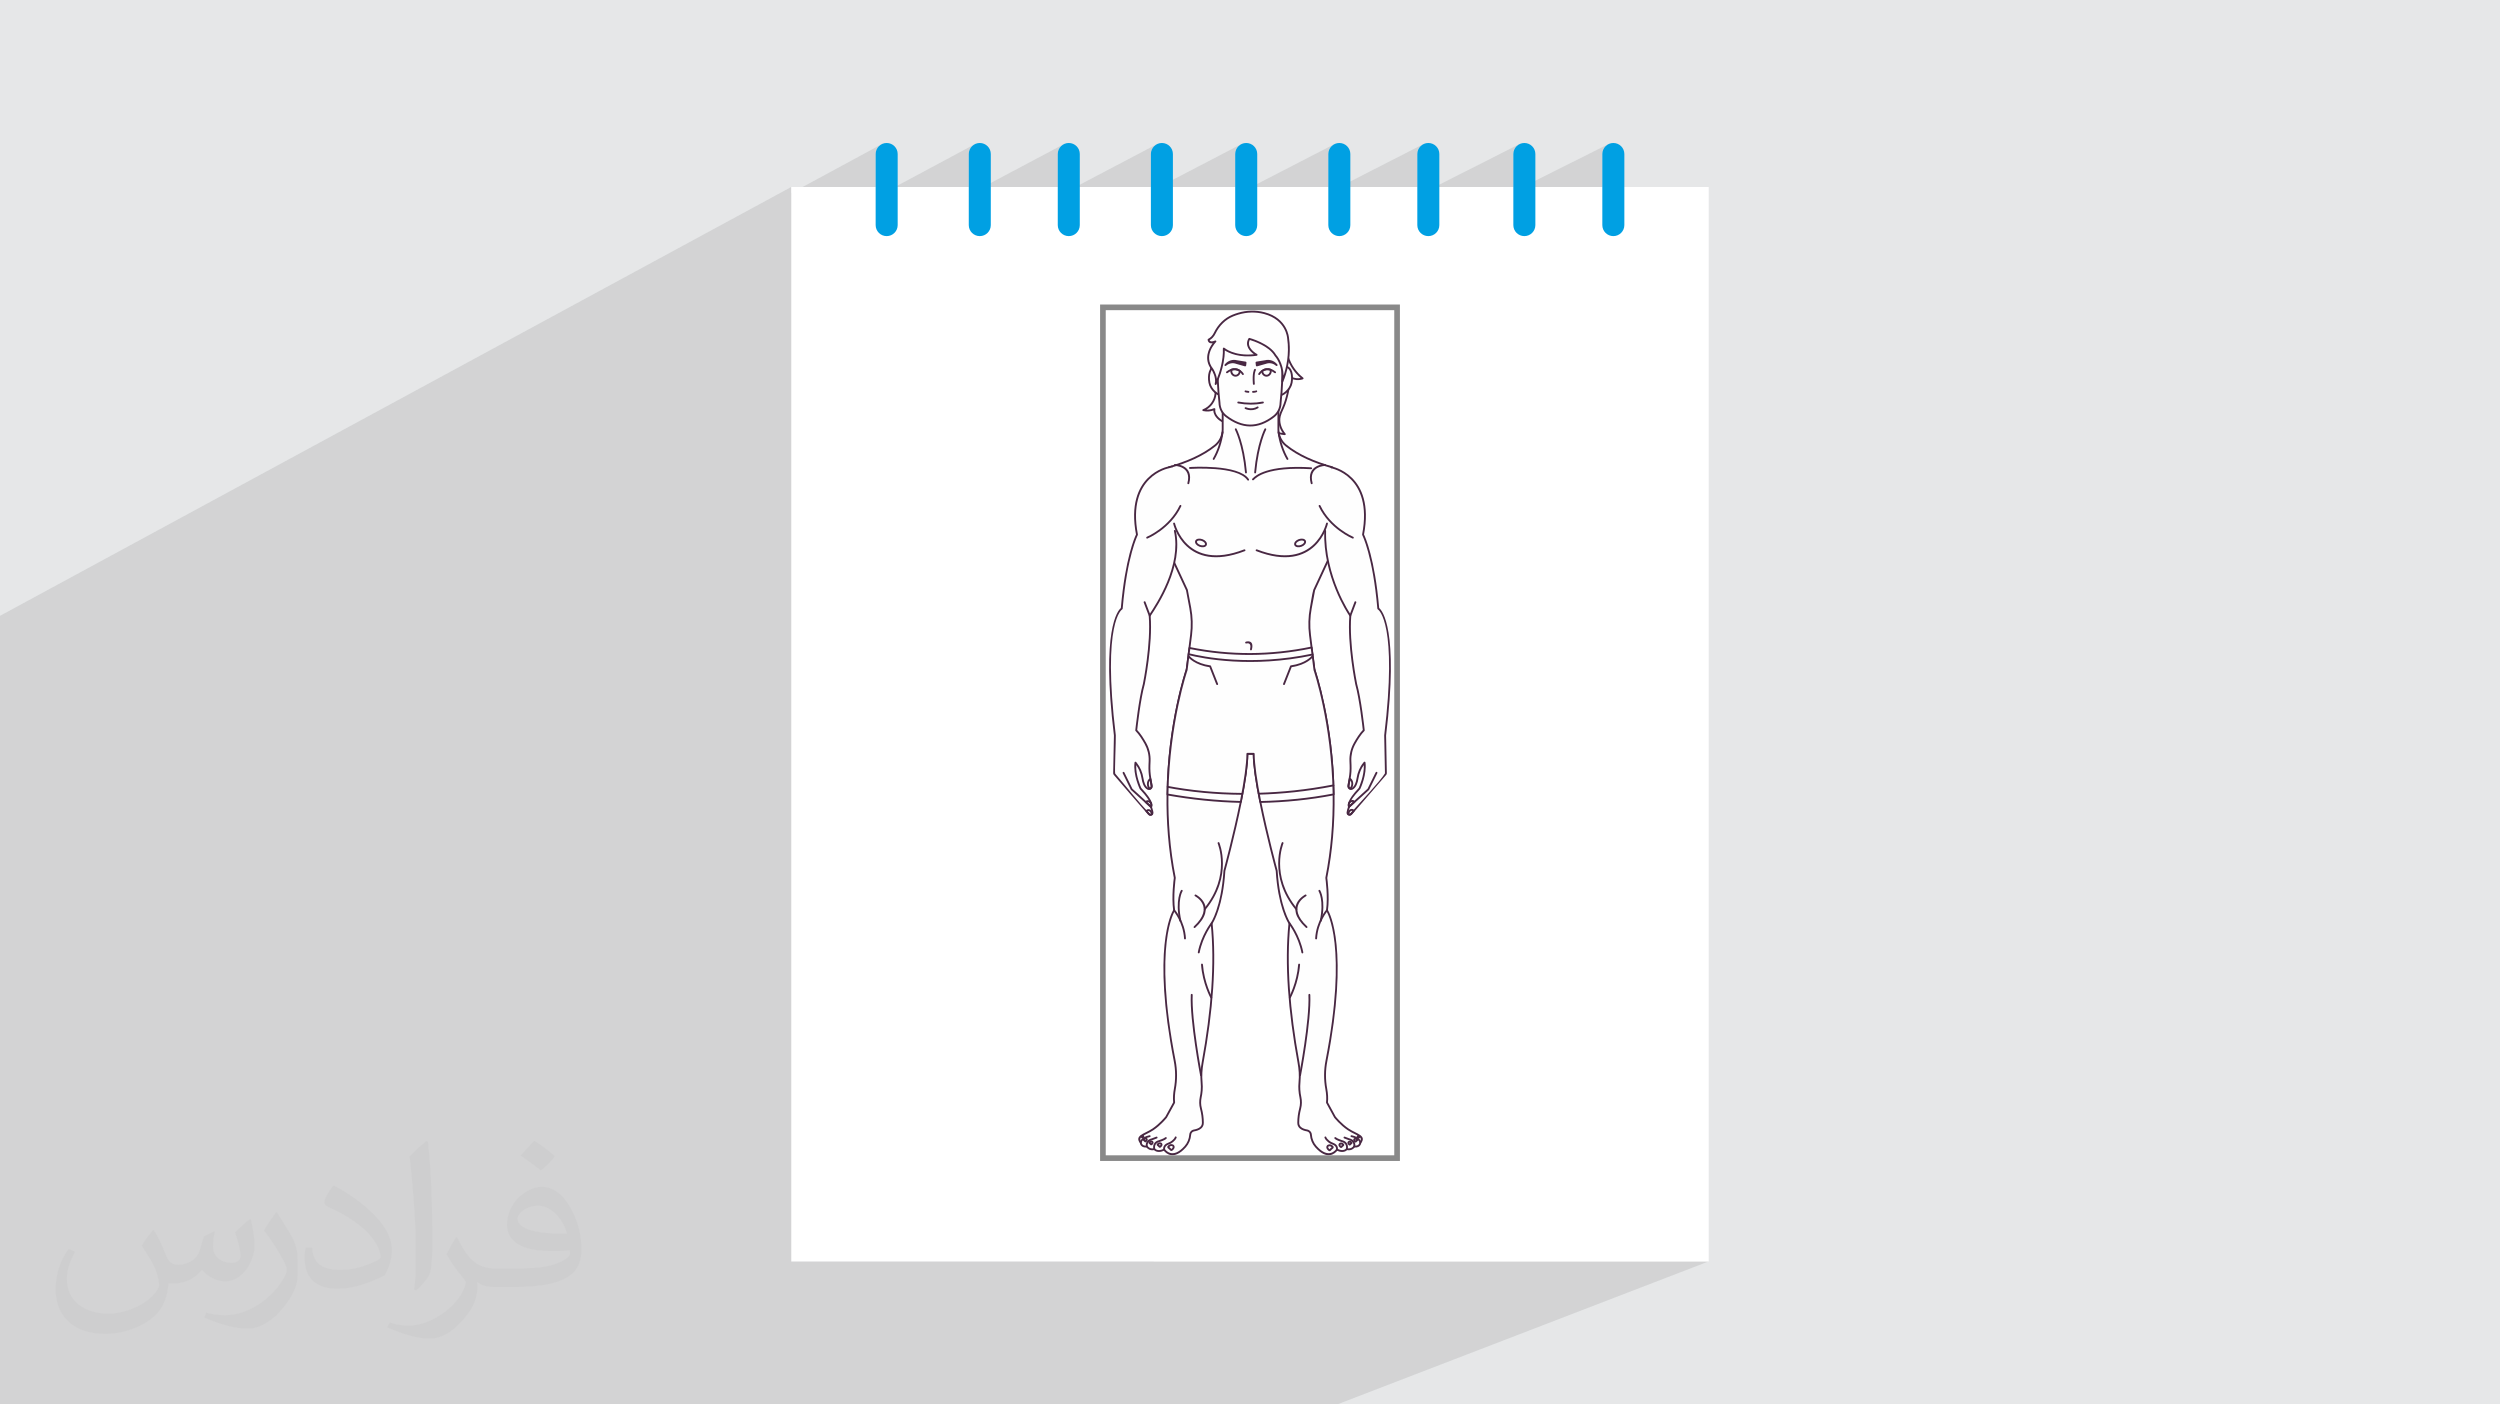 <?xml version="1.0" encoding="UTF-8"?>
<!DOCTYPE svg PUBLIC "-//W3C//DTD SVG 1.1//EN" "http://www.w3.org/Graphics/SVG/1.1/DTD/svg11.dtd">
<!-- Creator: CorelDRAW 2020 (64-Bit) -->
<svg xmlns="http://www.w3.org/2000/svg" xml:space="preserve" width="94.192mm" height="52.917mm" version="1.1" style="shape-rendering:geometricPrecision; text-rendering:geometricPrecision; image-rendering:optimizeQuality; fill-rule:evenodd; clip-rule:evenodd"
viewBox="0 0 9404.92 5283.66"
 xmlns:xlink="http://www.w3.org/1999/xlink"
 xmlns:xodm="http://www.corel.com/coreldraw/odm/2003">
 <defs>
  <style type="text/css">
   <![CDATA[
    .fil0 {fill:#E6E7E8}
    .fil3 {fill:white}
    .fil5 {fill:#FEFEFE;fill-rule:nonzero}
    .fil7 {fill:#898989;fill-rule:nonzero}
    .fil6 {fill:#482742;fill-rule:nonzero}
    .fil4 {fill:#00A0E3;fill-rule:nonzero}
    .fil2 {fill:#373435;fill-opacity:0.031}
    .fil1 {fill:#2B2A29;fill-opacity:0.102}
   ]]>
  </style>
 </defs>
 <g id="Layer_x0020_1">
  <polygon class="fil0" points="-0,0 9404.92,0 9404.92,5283.66 -0,5283.66 "/>
  <path class="fil1" d="M-0 3878.87l0 -3.91 0 -4.79 0 -0.04 0 -3.68 0 -0.23 0 -0.01 0 -0.66 0 -0.02 0 -1.4 0 -0.17 0 -0.95 0 -0.28 0 -1.43 0 -0.84 0 -0.89 0 -0.26 0 -0.23 0 -0.08 0 -0.4 0 -0.12 0 -1.27 0 -0.51 0 -3.19 0 -5.72 0 -2.25 0 -0.55 0 -1.22 0 -0.83 0 -0.72 0 -0.11 0 -1.33 0 -0.43 0 -1.64 0 -1.98 0 -1.03 0 -12.57 0 -0.23 0 -1.49 0 -0.82 0 -2.51 0 -0.07 0 -0.62 0 -0.37 0 -1.95 0 -0.96 0 -0.52 0 -0.32 0 -1.38 0 -0.65 0 -2.03 0 -2.34 0 -1.77 0 -0.07 0 -0.32 0 -0.18 0 -0.03 0 -3.18 0 -0.33 0 -0.34 0 -0.17 0 -0.01 0 -1.79 0 -0.48 0 -4.07 0 -0.11 0 -0.86 0 -5.7 0 -0.35 0 -3.3 0 -0.21 0 -0.38 0 -0.08 0 -2.16 0 -0.27 0 -0.27 0 -0.27 0 -0.46 0 -0.34 0 -0.79 0 -0.17 0 -1.07 0 -0.15 0 -0.17 0 -1.54 0 -0.35 0 -0.35 0 -0.27 0 -0.6 0 -0.7 0 -0.54 0 -0.05 0 -1.07 0 -0.92 0 -0.15 0 -0.89 0 -3.29 0 -0.21 0 -0.01 0 -0.05 0 -0.18 0 -2.61 0 -1.42 0 -0.28 0 -1.86 0 -0.68 0 -0.43 0 -0.12 0 -0.03 0 -0.12 0 -1.34 0 -1.79 0 -0.02 0 -0.97 0 -0.12 0 -0.36 0 -0.01 0 -2.9 0 -1.43 0 -0.68 0 -1.85 0 -0.01 0 -1.48 0 -1.13 0 -0.63 0 -0.33 0 -0.45 0 -1.53 0 -0.2 0 -0.28 0 -1.05 0 -0.09 0 -1.17 0 -2.85 0 -0.92 0 -0.94 0 -0.43 0 -0.02 0 -1.26 0 -1.05 0 -0.82 0 -0.32 0 -1.72 0 -1.39 0 -0.2 0 -2.43 0 -2.6 0 -0.28 0 -0.07 0 -0.52 0 -0.15 0 -0.39 0 -1.06 0 -0.6 0 -0.38 0 -2.12 0 -1.77 0 -0.94 0 -0.44 0 -0.11 0 -1.76 0 -0.18 0 -2.08 0 -0.53 0 -0.06 0 -0.55 0 -2.31 0 -0.56 0 -0.59 0 -1.12 0 -0.47 0 -0.1 0 -0.44 0 -0.54 0 -0.07 0 -0.76 0 -0.46 0 -0.02 0 -0.09 0 -0.05 0 -0.45 0 -1.25 0 -1 0 -3.72 0 -0.06 0 -0.01 0 -0.03 0 -0.01 0 -0.19 0 -0.01 0 -0.09 0 -0.64 0 -2.35 0 -0.2 0 -0.9 0 -1.06 0 -0.68 0 -0.23 0 -0.32 0 -3.62 0 -0.08 0 -0.43 0 -1.18 0 -3.05 0 -3.22 0 -0.1 0 -0.27 0 -1.12 0 -1.35 0 -0.61 0 -0.07 0 -0.06 0 -1.12 0 -0.25 0 -2.4 0 -1.02 0 -1.83 0 -0.63 0 -0.09 0 -0.55 0 -1.2 0 -2.24 0 -0.66 0 -0.52 0 -1 0 -2.47 0 -2.6 0 -3.62 0 -3.43 0 -0.02 0 -16.62 0 -4.43 0 -2.32 0 -0.3 0 -0.81 0 -6.7 0 -1.28 0 -1.91 0 -0.29 0 -11.4 0 -1.18 0 -1.92 0 -3.09 0 -4.02 0 -3.09 0 -0.01 0 -3.09 0 -1.02 0 -1.65 0 -2.23 0 -0.88 0 -0.37 0 -2.21 0 -1.05 0 -2.41 0 -6.35 0 -1.24 0 -1.34 0 -1.68 0 -8.74 0 -16.34 0 -5.76 0 -0.91 0 -4.61 0 -0.37 0 -2.75 0 -0.33 0 -0.33 0 -1.6 0 -1.18 0 -0.35 0 -60.98 0 -14.73 0 -4.21 0 -2.51 0 -51.28 0 -83.25 0 -9.56 0 -3.23 0 -4.33 0 -4.43 0 -11.58 0 -4.8 0 -33.67 0 -75.73 0 -7.55 0 -4.43 0 -9.67 0 -45.47 0 -89.98 0 -10.34 0 -4.55 0 -6.86 0 -49.01 0 -74.17 0 -21.22 0 -0.62 0 -4.04 0 -56.59 0 -80.61 0 -21.94 0 -2.47 0 -4.78 0 -57.36 0 -72.37 0 -22.04 0 -147.55 0 -22.15 0 -21.15 2976.78 -1613.36 0 23.16 342.69 -185.5 -7.03 3.81 -6.13 5.06 -5.06 6.13 -3.81 7.03 -2.42 7.78 -0.84 8.35 0 163.11 375.61 -201.28 -7.04 3.81 -6.13 5.06 -5.05 6.13 -3.82 7.03 -2.42 7.78 -0.84 8.35 0 152.97 360.08 -191.13 -7.04 3.81 -6.13 5.06 -5.05 6.13 -3.82 7.03 -2.42 7.78 -0.84 8.35 0 159.24 375.61 -197.4 -7.04 3.81 -6.13 5.06 -5.05 6.13 -3.82 7.03 -2.42 7.78 -0.84 8.35 0 140.25 342.5 -178.41 -7.04 3.81 -6.13 5.06 -5.05 6.13 -3.82 7.03 -2.42 7.78 -0.84 8.35 0 155.6 375.61 -193.77 -7.04 3.81 -6.13 5.06 -5.05 6.13 -3.82 7.03 -2.42 7.78 -0.84 8.35 0 145.9 360.08 -184.06 -7.03 3.81 -6.13 5.06 -5.06 6.13 -3.81 7.03 -2.42 7.78 -0.84 8.35 0 157.49 386.54 -195.65 -7.04 3.81 -6.13 5.06 -5.05 6.13 -3.82 7.03 -2.42 7.78 -0.84 8.35 0 142.46 360.08 -180.63 -7.04 3.81 -6.13 5.06 -5.05 6.13 -3.82 7.03 -2.42 7.78 -0.84 8.35 0 267.48 0.84 8.35 2.42 7.77 3.82 7.04 5.05 6.13 6.13 5.05 7.04 3.82 7.77 2.42 8.35 0.84 8.35 -0.84 7.78 -2.42 -819.02 402.94 0 2276.63 374.8 474.76 -34.72 37.85 -0.32 0.24 -0.01 0.01 -62.27 49.16 -0.07 0.03 -0.28 0.21 -44.86 24.98 -232.28 95.45 0 120.23 -928 378.26 2089.7 0 -1397.26 537.94 -2012.16 0 -68.83 0 -198.12 0 -0.25 0 -7.38 0 -0.88 0 -0.19 0 -0.05 0 -0.32 0 -1 0 -2.05 0 -0.32 0 -1.23 0 -2.07 0 -1.4 0 -0.29 0 -0.55 0 -0.85 0 -2.52 0 -0.65 0 -0.37 0 -0.01 0 -0.21 0 -0.04 0 -1.23 0 -0.55 0 -0.86 0 -0.68 0 -1.14 0 -0.46 0 -0.47 0 -1.6 0 -0.52 0 -0.94 0 -2.31 0 -0.11 0 -3.02 0 -1.16 0 -3.95 0 -0.24 0 -0.09 0 -0.14 0 -2.34 0 -1.18 0 -0.96 0 -0.27 0 -0.79 0 -0.32 0 -0.37 0 -1.98 0 -0.61 0 -0.27 0 -0.32 0 -0.93 0 -0.28 0 -0.44 0 -2.11 0 -0.6 0 -1.01 0 -0.62 0 -0.28 0 -2.13 0 -0.5 0 -0.23 0 -0.08 0 -1.11 0 -0.02 0 -0.31 0 -1.42 0 -0.39 0 -0.37 0 -0.29 0 -0.53 0 -0.51 0 -1.43 0 -0.77 0 -0.27 0 -0.04 0 -0.4 0 -0.23 0 -0.28 0 -0.94 0 -0.11 0 -1.06 0 -1.5 0 -0.41 0 -0.04 0 -0.6 0 -0.4 0 -0.16 0 -1.11 0 -0.26 0 -0.31 0 -0.27 0 -0.24 0 -0.08 0 -0.46 0 -0.48 0 -0.24 0 -0.15 0 -0.25 0 -3.37 0 -0.13 0 -0.55 0 -0.9 0 -0.8 0 -0.01 0 -0.4 0 -0.54 0 -0.22 0 -0.01 0 -0.64 0 -1.35 0 -1.78 0 -0.94 0 -0.25 0 -1.81 0 -0.19 0 -0.93 0 -1.32 0 -0.3 0 -4.24 0 -0.13 0 -0.19 0 -0.93 0 -0.63 0 -0.5 0 -0.08 0 -0.72 0 -0.23 0 -0.47 0 -0.11 0 -5.82 0 -0.41 0 -0.34 0 -0.17 0 -8.17 0 -3.88 0 -1.3 0 -0.28 0 -0.5 0 -1.53 0 -0.16 0 -0.33 0 -0.13 0 -0.45 0 -1.93 0 -6.96 0 -1.38 0 -0.72 0 -0.66 0 -1.01 0 -15.53 0 -1.97 0 -9.36 0 -0.64 0 -11.98 0 -2.44 0 -4.8 0 -4.82 0 -6.27 0 -9.53 0 -0.02 0 -127.21 0 -2.64 0 -1.82 0 -145.76 0 -0.87 0 -0.89 0 -4.04 0 -46.79 0 -5.66 0 -34.92 0 -8.91 0 -8.85 0 -4.22 0 -1.8 0 -1.81 0 -1.47 0 -0.35 0 -7.75 0 -7.38 0 -0.32 0 -3.5 0 -1.8 0 -0.42 0 -6.31 0 -0.2 0 -2.05 0 -0.82 0 -5.23 0 -0.8 0 -6.12 0 -5.24 0 -0.62 0 -1.44 0 -5.81 0 -0.05 0 -1.3 0 -0.01 0 -1.81 0 -1.83 0 -2.79 0 -2.04 0 -0.03 0 -0.1 0 -0.3 0 -0.47 0 -5.58 0 -2.89 0 -0.72 0 -5.01 0 -2.4 0 -0.24 0 -0.36 0 -0.1 0 -2.63 0 -0.06 0 -0.71 0 -0.26 0 -0.52 0 -0.47 0 -0.03 0 -1.73 0 -1.18 0 -2.7 0 -0.96 0 -0.01 0 -0.14 0 -0.1 0 -1.31 0 -1.48 0 -1.1 0 -1.06 0 -0.22 0 -1.51 0 -1.96 0 -0.69 0 -0.07 0 -0.24 0 -2.86 0 -4.25 0 -1.16 0 -0.16 0 -0.6 0 -0.22 0 -2.06 0 -0.94 0 -0.13 0 -0.23 0 -0.3 0 -2.23 0 -0.46 0 -1.46 0 -1.58 0 -1.66 0 -1.41 0 -0.47 0 -3.61 0 -0.74 0 -3.79 0 -0.17 0 -1.94 0 -0.39 0 -1.43 0 -0.99 0 -2.92 0 -0.22 0 -0.36 0 -2.23 0 -0.12 0 -0.76 0 -0.17 0 -2.53 0 -0.79 0 -1.08 0 -1.41 0 -0.51 0 -0.78 0 -0.05 0 -0.7 0 -0.92 0 -0.95 0 -4.16 0 -2.29 0 -0.28 0 -0.81 0 -5.51 0 -2.13 0 -4.04 0 -0.3 0 -1.04 0 -1.33 0 -1.84 0 -2.28 0 -1.41 0 -0.22 0 -0.21 0 -4.66 0 -0.67 0 -1.35 0 -0.03 0 -0.09 0 -0.75 0 -0.57 0 -0.32 0 -1.49 0 -1.1 0 -1.95 0 -3.5 0 -0.04 0 -3.25 0 -0.19 0 -1.43 0 -2.49 0 -0.24 0 -0.31 0 -0.49 0 -2.4 0 -0.18 0 -2.9 0 -0.09 0 -0.3 0 -1.77 0 -4.85 0 -0.47 0 -0.58 0 -1.58 0 -1.04 0 -0.65 0 -0.19 0 -1.21 0 -4.16 0 -0.51 0 -0.01 0 -0.74 0 -1.93 0 -1.2 0 -5.41 0 -2.96 0 -2.85 0 -0.64 0 -1.14 0 -0.42 0 -5.44 0 -0.81 0 -2.26 0 -12.29 0 -1.19 0 -1.2 0 -43.83 0 -6.32 0 -36.88 0 -0.22 0 -4.8 0 -4.54 0 -0.26 0 -42.19 0 -7.63 0 -20.67 0 -40.36 0 -2.46 0 -2.44 0 -48.01 0 -0.18 0 -9.86 0 -17.45 0 -7.34 0 -67.8 0 -4.52 0 -4.55 0 -174.48 0 -5.21 0 -28.03 0 -3.03 0 -11.38 0 -225.05 0 -4.24 0 -22.53 0 -7.34 0 -37.14 0 -0.2 0 -9.48 0 -18.12 0 -7.34 0 -20.03 0 -4.48 0 -2.27 0 -4.34 0 -115.06 0 -0.72 0 -1.45 0 -2.54 0 -8.42 0 -48.03 0 -5.33 0 -0.17 0 -1.5 0 -3.47 0 -0.64 0 -0.75 0 -2.92 0 -2.39 0 -13.33 0 -9.51 0 -0.23 0 -64.99 0 -1.38 0 -2.82 0 -5.68 0 -2.47 0 -61.14 0 -8.67 0 -0.03 0 -10.33 0 -52.32 0 -3.33 0 -1.92 0 -2.44 0 -0.08 0 -0.43 0 -10.08 0 -18.25 0 -5.02 0 -2.38 0 -4.23 0 -0.27 0 -0.91 0 -12.95 0 -5.2 0 -9.9 0 -79.59 0 -0.16 0 -6.15 0 -3.05 0 -1.16 0 -10.34 0 -84.39 0 -9.51 0 -0.27 0 -11.96 0 -7.36 0 -8.32 0 -10.78 0 -1.61 0 -72.32 0 -1.24 0 -1.06 0 -0.8 0 -0.12 0 -3.17 0 -0.98 0 -0.27 0 -0.11 0 -1.37 0 -1.8 0 -1.32 0 -2.82 0 -0.13 0 -0.14 0 -0.97 0 -0.77 0 -0.86 0 -4.27 0 -0.49 0 -3.46 0 -1.22 0 -0.57 0 -0.07 0 -0.17 0 -2.85 0 -1.06 0 -11.27 0 -1.23 0 -2.46 0 -14.02 0 -0.33 0 -0.9 0 -1.01 0 -3.77 0 -4.11 0 -9.33 0 -10.89 0 -2.39 0 -1.12 0 -6.39 0 -2.38 0 -3.65 0 0 -0.99 0 -0.14 0 -7.17 0 -0.67 0 -14.74 0 -0.74 0 -7.78 0 -1.09 0 -0.01 0 -0.02 0 -0.76 0 -1.18 0 -1.39 0 -0.08 0 -0.05 0 -0.96 0 -0.35 0 -1.87 0 -0.97 0 -1.07 0 -0.9 0 -0.11 0 -0.89 0 -0.1 0 -1.33 0 -0.12 0 -0.3 0 -0.06 0 -0.25 0 -0.52 0 -0.1 0 -2.58 0 -0.6 0 -0.62 0 -3.39 0 -0.02 0 -1.24 0 -0.04 0 -1.19 0 -2.08 0 -2.36 0 -1.8 0 -1.05 0 -2.38 0 -5.39 0 -1.32 0 -1.28 0 -0.91 0 -0.92 0 -2.19 0 -4.96 0 -9.71 0 -3.6 0 -5.59 0 -0.33 0 -1 0 -3.19 0 -0.15 0 -7.2 0 -2.04 0 -12.09 0 -0.09 0 -25.56 0 -1.4 0 -0.05 0 -1.92 0 -1.97 0 -0.61 0 -0.88 0 -0.27 0 -0.4 0 -0.16 0 -15.67 0 -0.68 0 -1.98 0 -4.47 0 -9.12 0 -12.42 0 -2.2 0 -32.5 0 -3.59 0 -1.35 0 -0.41 0 -0.1 0 -0.54 0 -0.9 0 -1 0 -0.17 0 -0.3 0 -0.35 0 -3.08 0 -0.03 0 -0.22 0 -0.14 0 -0.21 0 -1.01 0 -1.05 0 -3.74 0 -1.41 0 -4.98 0 -0.48 0 -0.69 0 -0.78 0 -4.09 0 -0.6 0 -0.21 0 -0.47 0 -0.8 0 -0.59 0 -1.36 0 -6.25 0 -5.05 0 -0.13 0 -0.37 0 -0.18 0 -0.14 0 -0.07 0 -0.86 0 -2.79 0 -1.08 0 -0.45 0 -0.03 0 -2.91 0 -0.01 0 -0.14 0 -0.47 0 -0.36 0 -2.82 0 -1.17 0 -1.43 0 -1.11 0 -0.53 0 -1.43 0 -0.03 0 -0.39 0 -0.23 0 -0.52 0 -0.23 0 -1.99 0 -2.51 0 -7.91 0 -0.62 0 -13.51 0 -0.01 0 -2.63 0 -0.79 0 -3.42 0 -0.01 0 -0.18 0 -0.51 0 -0.58 0 -1.07 0 -0.8 0 -0.86 0 -0.88 0 -6.86 0 -0.61 0 -7.58 0 -1.44 0 -1.27 0 -0.91 0 -4.48 0 -0.15 0 -1.23 0 -0.93 0 -0.91 0 -0.36 0 -9.91 0 -10.82 0 -20.41 0 -0.38 0 -0.45 0 -1.57 0 -12.51 0 -1.56 0 -0.5 0 -3.51 0 -2.71 0 -3.78 0 -3.41 0 -2.12 0 -0.84 0 -2.6 0 -10.82 0 -13.01 0 -1.96 0 -0.93 0 -0.35 0 -1.93 0 -0.31 0 -0.31 0 -0.37 0 -0.3 0 -1.37 0 -0.65 0 -1.05 0 -11.13 0 -0.25 0 -21.13 0 -6.61 0 -0.23 0 -0.04 0 -1.97 0 -2.6 0 -1.69 0 -0.07 0 -0.66 0 -0.16 0 -1.74 0 -4.03 0 -16.18 0 -0.38 0 -1.91 0 -1.68 0 -4.05 0 -7.39 0 -9.89 0 -3.18 0 -1.98 0 -0.26 0 -15.49 0 -0.62 0 -0.33 0 -0.75 0 -0.97 0 -1.46 0 -23.12 0 -6.16 0 -3.43 0 -1.42 0 -2.69 0 -0.66 0 -0.09 0 -0.93 0 -2.32 0 -1.55 0 -1.48 0 -3.42 0 -3.11 0 -14.64 0 -1.76 0 -3.91 0 -1.55 0 -0.03 0 -0.61 0 -0.67 0 -1.19 0 -0.93 0 -6.14 0 -3.94 0 -3.39 0 -0.22 0 -2.04 0 -20.47 0 -2.73 0 -8.53 0 -0.75 0 -10.74 0 -0.17 0 -4.77 0 -0.17 0 -0.03 0 -2.62 0 -0.23 0 -0.53 0 -36.78 0 -47.99 0 -1.11 0 -3.62 0 -8.28 0 -1.07 0 -2.37 0 -0.82 0 -4.76 0 -19.9 0 -2.39 0 -7.03 0 -17.98 0 -0.18 0 -3.91 0 -0.01 0 -0.09 0 -1.28 0 -1.31 0 -0.87 0 -0.87 0 -0.09 0 -0.13 0 -0.77 0 -1.57 0 -0.3 0 -1.69 0 -0.1 0 -0.67 0 -3.17 0 -1.39 0 -0.02 0 -0.33 0 -2.79 0 -0.01 0 -0.01 0 -0.01 0 -0.02 0 -0.82 0 -0.02 0 -0.14 0 -4.44 0 -0.46 0 -0.02 0 -0.06 0 -0.46 0 -1.34 0 -4.86 0 -0.01 0 -2.61 0 -1.47 0 -1.25 0 -10.57 0 -0.01 0 -5.99 0 -1.02 0 -0.03 0 -3.78 0 -0.92 0 -0.21 0 -0.61 0 -1.24 0 -3.15 0 -0.75 0 -6.11 0 -1.42 0 -1.69 0 -16.07 0 -11.79 0 -3.38 0 -42.46 0 -0.59 0 -6.26 0 -1.2 0 -0.63 0 -0.1 0 -5.56 0 -7.82 0 -2.46 0 -6.31 0 -0.38 0 -3.57 0 -0.12 0 -1.51 0 -1.67 0 -1.1 0 -18.36 0 -0.75 0 -2.53 0 -0.84 0 -1.84 0 -0.18 0 -0.51 0 -10.54 0 -1.92 0 -3.71 0 -0.83 0 -4.72 0 -0.42 0 -0.95 0 -0.01 0 -2.55 0 -0.01 0 -9.83 0 -0.79 0 -3.35 0 -0.1 0 -3.13 0 -0.01 0 -11.45 0 -0.11 0 -3.59 0 -3.2 0 -0.12 0 -0.51 0 -0.43 0 -2.7 0 -1.2 0 -11.24 0 -0.04 0 -3.87 0 -0.17 0 -1.2 0 -0.68 0 -0.7 0 -0.15 0 -0.04 0 -0.46 0 -0.07 0 -2.25 0 -2.32 0 -0.12 0 -3.03 0 -4.03 0 -0.49 0 -4.67 0 -9.42 0 -0.21 0 -0.79 0 -0.74 0 -2.88 0 -4.23 0 -13.72 0 -3.1 0 -2.95 0 -3.78 0 -24.29 0 -1.19 0 -1.51 0 -0.01 0 -0.16 0 -0.02 0 -3.72 0 -1.56 0 -1.86 0 -0.86 0 -6.55 0 -7.5 0 -1.72 0 -0.96 0 -0.22 0 -0.54 0 -1.79 0 -3.42 0 -0.05 0 -0.64 0 -2.33 0 -2.58 0 -1.52 0 -4.77 0 -0.35 0 -1.26 0 -0.98 0 -2.53 0 -2 0 -2.13 0 -0.11 0 -5.06 0 -0.64 0 -2.07 0 -2.88 0 -0.07 0 -3.39 0 -1.17 0 -0.02 0 -1.48 0 -0.75 0 -0.04 0 -0.64 0 -0.1 0 -0.05 0 -0.33 0 -1.46 0 -1.44 0 -0.09 0 -1.1 0 -0.32 0 -1.41 0 -0.63 0 -0.14 0 -1.25 0 -0.18 0 -0.39 0 -1.75 0 -0.63 0 -0.13 0 -0.37 0 -0.19 0 -0.29 0 -0.11 0 -2.18 0 -0.29 0 -0.53 0 -0.19 0 -0.07 0 -0.28 0 -2 0 -0.04 0 -0.06 0 -0.25 0 -0.3 0 -0.86 0 -1.64 0 -0.1 0 -0.58 0 -0.31 0 -0.67 0 -0.11 0 -0.49 0 -0.53 0 -2.68 0 -0.1 0 -1.93 0 -2.91 0 -3.54 0 -8.72 0 -0.46 0 -1.21 0 -0.03 0 -1.53 0 -0.26 0 -4.28 0 -0.17zm5606.19 198.55l-76.28 31.41 76.28 -31.41z"/>
  <path class="fil2" d="M578.49 4627.69c17.95,27.21 29.6,53.36 40.96,82.43 8.45,16.91 12.93,48.09 52.57,48.09 11.61,0 28.28,-3.42 43.06,-11.61 16.63,-8.73 29.32,-21.94 35.94,-42l15.85 -53.36 38.57 -19.02 2.64 2.64c-5.27,20.09 -6.59,39.36 -6.59,54.43 0,44.63 38.57,61.56 69.22,61.56 17.95,0 34.09,-8.73 34.09,-25.11 0,-21.13 -8.98,-57.06 -20.62,-89.29 17.95,-17.95 35.94,-35.94 56.53,-50.47l3.17 1.6c8.98,38.04 14,75.56 14,100.66 0,24.57 -10.83,51.79 -19.81,69.49 -18.49,34.87 -51.25,62.62 -90.87,62.62 -30.1,0 -63.65,-15.07 -86.66,-43.06l-1.32 0c-21.66,26.96 -55.22,51.25 -108.86,51.25l-16.63 0c-2.64,35.41 -10.29,60.49 -21.94,82.95 -31.95,62.34 -126.81,106.47 -216.1,106.47 -124.17,0 -186.51,-71.59 -186.51,-166.96 0,-58.91 19.27,-113.6 48.88,-152.42l24.29 10.04c-18.49,35.41 -30.91,68.68 -30.91,101.45 0,89.29 72.66,131.83 156.4,131.83 77.68,0 173.83,-49.41 191.28,-106.72 -6.59,-62.62 -30.1,-91.93 -66.04,-148.99 10.83,-19.02 24.83,-38.04 42.28,-58.38l3.17 0 0 0 0 0 -0.02 -0.09zm1432.13 -336.04c26.15,16.39 51.79,35.66 76.87,57.85 -14,19.81 -31.45,37.79 -53.11,53.64 -25.11,-20.34 -50.19,-37.79 -75.84,-56.27 17.42,-19.55 34.62,-38.29 52.04,-55.22l0 0 0 0 0 0 0 0 0 0 0.03 0zm13.47 244.11c-42.28,0 -76.87,27.75 -76.87,48.34 0,44.13 84.53,57.85 185.72,57.31 -12.68,-51.79 -57.06,-105.68 -108.86,-105.68l0.01 0.03zm-94.86 236.19c54.96,0 103.04,-1.6 139.74,-10.83 40.96,-10.29 75.56,-30.91 75.56,-45.17 0,-3.7 0,-8.19 -1.32,-11.89 -22.98,2.11 -49.41,2.11 -72.38,2.11 -74.49,0 -131.55,-16.91 -154.02,-58.66 -5.55,-11.61 -9.51,-24.57 -9.51,-39.36 0,-40.43 17.42,-79.79 48.09,-107 25.61,-22.45 53.89,-36.44 82.67,-36.44 52.04,0 93.51,41.75 122.57,107.54 15.85,35.94 26.68,77.4 26.68,129.72 0,34.87 -9.51,64.19 -31.17,85.85 -40.43,39.11 -114.92,53.89 -229.04,53.89l-51.79 0 0 0 -13.47 0c-28.28,0 -48.62,-5.02 -64.72,-17.42l-2.64 0c0.79,6.59 1.32,12.93 1.32,19.02 0,25.61 -8.45,58.38 -25.61,84.53 -50.72,75.3 -105.68,108.04 -153.24,108.04 -48.09,0 -107,-18.49 -160.11,-42.54l9.51 -18.49c17.17,7.13 40.96,11.89 73.7,11.89 85.85,0 198.66,-82.43 212.66,-163 -3.17,-6.59 -8.98,-15.32 -17.17,-24.57 -25.11,-29.85 -40.96,-54.68 -55.75,-80.83 12.68,-25.11 24.29,-45.17 35.13,-63.4l4.49 -0.53c36.72,74.77 69.99,117.55 144.23,117.55l11.61 0 0 0 53.89 0 0 0 0 0 0 0 0 0 0 0 0.09 0.01zm-371.98 79c6.34,-34.34 6.87,-72.91 6.87,-108.86l0 -53.36c0,-99.6 -12.68,-244.36 -22.98,-338.68 17.95,-19.27 43.06,-42 62.87,-57.31l5.81 1.6c13.47,118.62 16.63,256 16.63,383.06 0,33.3 -1.32,65.79 -4.49,89.55 -1.85,30.1 -19.27,52.83 -56.53,87.7l-8.19 -3.7zm-382.8 -157.19c1.85,46.77 24.83,83.49 105.15,83.49 49.93,0 92.19,-12.93 138.96,-35.13 8.45,-3.7 12.93,-8.73 12.93,-12.93 0,-29.32 -22.45,-68.15 -60.23,-103.55 -36.72,-33.3 -85.34,-62.62 -130.76,-82.18 -15.6,-6.59 -20.62,-13.47 -20.62,-20.09 0,-13.47 17.95,-41.75 32.77,-62.09l5.02 -0.53c52.04,27.21 110.17,67.64 153.24,112.53 39.11,41.47 63.4,83.49 63.4,129.19 0,33.81 -10.29,65.51 -26.96,95.11 -57.06,28.79 -117.83,50.72 -178.06,50.72 -73.17,0 -123.1,-34.34 -123.1,-114.92 0,-8.73 0,-22.19 3.17,-39.64l25.11 0 0 0 0 0 0 0 0 0 0 0 -0.02 0zm-132.37 -132.9l45.45 73.45c16.63,27.21 32.23,56.81 32.23,103.55l0 59.7c0,48.34 -30.91,100.13 -80.83,151.38 -39.11,34.62 -73.7,49.41 -105.68,49.41 -47.55,0 -101.98,-14.79 -164.85,-41.75l7.13 -18.49c19.81,5.27 42.79,9.77 71.06,9.77 90.36,-0.53 182.8,-66.57 225.08,-147.15 5.02,-9.26 6.87,-17.95 6.87,-24.04 0,-9.26 -5.02,-19.55 -8.98,-28.79 -22.98,-43.31 -48.62,-82.95 -76.87,-119.68 14.79,-23.25 29.6,-45.7 45.7,-67.9l3.7 0.53 0 0 0 0 0 0 0 0 0 0 -0.02 0.01z"/>
  <g id="_1957724602640">
   <rect class="fil3" x="2976.78" y="703.52" width="3451.35" height="4042.21"/>
   <g>
    <path class="fil4" d="M3294.18 579.34c0,-22.88 18.54,-41.42 41.42,-41.42 22.87,0 41.42,18.54 41.42,41.42l0 267.48c0,22.87 -18.55,41.42 -41.42,41.42 -22.88,0 -41.42,-18.55 -41.42,-41.42l0 -267.48z"/>
    <path class="fil4" d="M3644.49 579.34c0,-22.88 18.55,-41.42 41.42,-41.42 22.87,0 41.42,18.54 41.42,41.42l0 267.48c0,22.87 -18.55,41.42 -41.42,41.42 -22.87,0 -41.42,-18.55 -41.42,-41.42l0 -267.48z"/>
    <path class="fil4" d="M3979.28 579.34c0,-22.88 18.55,-41.42 41.42,-41.42 22.88,0 41.42,18.54 41.42,41.42l0 267.48c0,22.87 -18.54,41.42 -41.42,41.42 -22.87,0 -41.42,-18.55 -41.42,-41.42l0 -267.48z"/>
    <path class="fil4" d="M4329.59 579.34c0,-22.88 18.55,-41.42 41.42,-41.42 22.88,0 41.43,18.54 41.43,41.42l0 267.48c0,22.87 -18.55,41.42 -41.43,41.42 -22.87,0 -41.42,-18.55 -41.42,-41.42l0 -267.48z"/>
    <path class="fil4" d="M4646.79 579.34c0,-22.88 18.55,-41.42 41.42,-41.42 22.88,0 41.42,18.54 41.42,41.42l0 267.48c0,22.87 -18.54,41.42 -41.42,41.42 -22.87,0 -41.42,-18.55 -41.42,-41.42l0 -267.48z"/>
    <path class="fil4" d="M4997.09 579.34c0,-22.88 18.55,-41.42 41.43,-41.42 22.87,0 41.42,18.54 41.42,41.42l0 267.48c0,22.87 -18.55,41.42 -41.42,41.42 -22.88,0 -41.43,-18.55 -41.43,-41.42l0 -267.48z"/>
    <path class="fil4" d="M5331.89 579.34c0,-22.88 18.54,-41.42 41.42,-41.42 22.87,0 41.42,18.54 41.42,41.42l0 267.48c0,22.87 -18.55,41.42 -41.42,41.42 -22.88,0 -41.42,-18.55 -41.42,-41.42l0 -267.48z"/>
    <path class="fil4" d="M5693.13 579.34c0,-22.88 18.55,-41.42 41.42,-41.42 22.88,0 41.42,18.54 41.42,41.42l0 267.48c0,22.87 -18.54,41.42 -41.42,41.42 -22.87,0 -41.42,-18.55 -41.42,-41.42l0 -267.48z"/>
    <path class="fil4" d="M6027.91 579.34c0,-22.88 18.55,-41.42 41.42,-41.42 22.88,0 41.42,18.54 41.42,41.42l0 267.48c0,22.87 -18.54,41.42 -41.42,41.42 -22.87,0 -41.42,-18.55 -41.42,-41.42l0 -267.48z"/>
   </g>
   <g>
    <path class="fil5" d="M4844.05 1340.98c-3.72,-12.23 -6.07,-24.99 -11.66,-36.47 -5.61,-11.49 -15.34,-21.92 -27.91,-24.22l-246.64 93.56c-7.32,35.57 17.51,70.76 14.96,106.99 -1.91,27.13 -20.65,52.36 -46.09,62.02 13.89,3.21 28.81,1.8 41.84,-3.97 -2.7,16.73 9.5,32.45 23.5,41.98 14.01,9.53 30.43,15.33 43.59,25.99 13.16,10.67 22.7,28.99 15.92,44.52 11.68,-0.54 22.3,-7.56 29.8,-16.52 7.51,-8.96 12.38,-19.78 17.16,-30.44 11.55,24.05 36.67,41.01 63.29,42.72 -3.89,-18.5 0.47,-38.59 11.69,-53.81 0.31,13.15 10.11,24.57 21.8,30.62 11.67,6.05 25.04,7.76 38.09,9.37 -15.91,-18.62 -24.55,-44.37 -18.92,-68.22 2.56,-10.86 7.86,-20.85 12.36,-31.07 15.95,-36.2 21.99,-75.85 27.88,-114.95 13.67,7.88 30.77,9.52 45.71,4.38 -26.58,-20.92 -46.54,-50.11 -56.38,-82.46z"/>
    <path class="fil6" d="M4840.66 1342.01l-3.09 -11.01c-2.29,-8.55 -4.59,-17.13 -8.39,-24.94 -2.79,-5.7 -6.66,-11.14 -11.39,-15.25 -3.81,-3.31 -8.2,-5.78 -12.99,-6.85l-243.85 92.49c-3.05,17.67 2.04,35.7 7.14,53.79 4.71,16.7 9.46,33.53 8.26,50.82 -1,14.25 -6.44,28.01 -14.93,39.44 -6.09,8.19 -13.79,15.23 -22.58,20.42 2.94,0.13 5.87,0.06 8.78,-0.22 6.69,-0.63 13.32,-2.35 19.48,-5.06 1.79,-0.79 3.88,0.03 4.67,1.82 0.29,0.65 0.36,1.33 0.26,1.98 -1.09,6.82 0.63,13.55 4.04,19.64 4.16,7.44 10.81,14.01 17.94,18.85 5.88,3.98 12.33,7.4 18.76,10.77 8.7,4.56 17.41,9.17 25.09,15.38l0.28 0.24c7.37,6.07 13.67,14.41 16.87,23.38 2.25,6.31 3,12.94 1.61,19.39 3.09,-0.72 6.06,-1.92 8.87,-3.47 4.95,-2.74 9.46,-6.65 13.13,-11.05 7.2,-8.58 11.97,-19.19 16.65,-29.6 0.21,-0.48 0.52,-0.89 0.91,-1.22 1.04,-0.92 2.6,-1.17 3.92,-0.51 0.72,0.36 1.27,0.95 1.61,1.63 5.47,11.42 14.24,21.21 24.77,28.33 9.29,6.26 19.97,10.46 31.04,11.93 -1.15,-8.26 -0.78,-16.73 0.98,-24.87 2.11,-9.72 6.23,-19.03 12.12,-27.04 1.15,-1.58 3.38,-1.92 4.95,-0.77 0.92,0.67 1.42,1.72 1.45,2.78 0.13,5.48 2.17,10.67 5.38,15.2 3.64,5.12 8.85,9.43 14.52,12.37l0.14 0.07c5.47,2.81 11.4,4.65 17.48,5.96 3.52,0.75 7.14,1.34 10.77,1.86 -5.92,-8.44 -10.48,-17.89 -13.23,-27.75 -3.3,-11.94 -3.95,-24.54 -1.09,-36.65 2.06,-8.72 5.78,-16.8 9.48,-24.86l3.17 -6.99c7.83,-17.79 13.25,-36.48 17.43,-55.55 4.19,-19.22 7.19,-38.86 10.1,-58.34 0.28,-1.94 2.09,-3.28 4.02,-3 0.55,0.07 1.07,0.29 1.5,0.58 6.32,3.58 13.45,5.79 20.71,6.48 5.12,0.49 10.35,0.23 15.42,-0.79 -11.34,-9.72 -21.4,-20.99 -29.81,-33.3 -9.75,-14.25 -17.35,-29.98 -22.38,-46.5zm3.76 -12.83l3 10.77c4.81,15.8 12.11,30.89 21.47,44.55 9.29,13.6 20.65,25.84 33.6,36.04 0.59,0.42 1.05,1.02 1.3,1.75 0.63,1.85 -0.36,3.88 -2.22,4.51 -7.9,2.71 -16.44,3.63 -24.79,2.84 -6.66,-0.64 -13.21,-2.39 -19.28,-5.18 -2.72,17.99 -5.56,36.1 -9.47,53.91 -4.27,19.47 -9.83,38.62 -17.87,56.91l-3.2 7.05c-3.54,7.72 -7.1,15.45 -9.03,23.57 -2.58,10.92 -1.99,22.32 1.01,33.14 3.24,11.64 9.28,22.72 17.15,31.94 0.63,0.74 0.96,1.72 0.83,2.74 -0.23,1.94 -2.01,3.32 -3.94,3.1 -6.59,-0.81 -13.29,-1.65 -19.87,-3.07 -6.64,-1.43 -13.16,-3.44 -19.26,-6.58l-0.18 -0.09c-6.6,-3.42 -12.68,-8.48 -17,-14.56 -2.12,-2.99 -3.83,-6.23 -5,-9.67 -2.84,5.29 -4.93,11.01 -6.21,16.88 -1.88,8.72 -2.01,17.84 -0.18,26.55l0.1 1.05c-0.12,1.95 -1.82,3.43 -3.76,3.31 -13.97,-0.88 -27.53,-5.78 -39.08,-13.57 -9.53,-6.43 -17.74,-14.89 -23.7,-24.74 -4.04,8.72 -8.48,17.3 -14.74,24.77 -4.19,5.01 -9.38,9.51 -15.14,12.69 -5.29,2.95 -11.14,4.82 -17.24,5.09 -0.53,0.01 -1.06,-0.07 -1.57,-0.3 -1.79,-0.77 -2.61,-2.87 -1.83,-4.65 2.76,-6.32 2.4,-13.28 0.04,-19.86 -2.76,-7.76 -8.25,-15 -14.69,-20.31l-0.25 -0.18c-7.23,-5.84 -15.59,-10.23 -23.92,-14.63 -6.6,-3.45 -13.22,-6.96 -19.45,-11.2 -7.97,-5.41 -15.44,-12.79 -20.15,-21.22 -3.19,-5.69 -5.14,-11.89 -5.27,-18.33 -5.26,1.82 -10.78,3.01 -16.34,3.52 -7.46,0.7 -15.08,0.24 -22.36,-1.44 -1.13,-0.26 -2.11,-1.05 -2.54,-2.21 -0.68,-1.83 0.25,-3.88 2.08,-4.56 12.06,-4.57 22.58,-12.89 30.27,-23.24 7.7,-10.37 12.62,-22.83 13.53,-35.7 1.13,-16.13 -3.45,-32.34 -8,-48.45 -5.5,-19.52 -10.98,-38.95 -6.92,-58.91 0.22,-1.19 1.03,-2.26 2.25,-2.71l246.64 -93.55c0.59,-0.21 1.23,-0.28 1.88,-0.16 6.56,1.19 12.4,4.34 17.33,8.63 5.49,4.78 9.94,11.02 13.12,17.5 4.07,8.39 6.47,17.3 8.86,26.23z"/>
    <path class="fil5" d="M4692.61 2835.72c-0.21,44.49 -10.93,112.1 -24.8,181.11 -25.5,127.16 -61.58,258.95 -61.58,258.95 -8.7,140.32 -48.14,197.7 -48.14,197.7 15.49,151.47 1.83,328.08 -33.84,523.63 -4.48,24.58 -6.3,49.8 -3.85,74.68 2.25,21.93 -0.34,41.69 -3.36,55.7 -2.94,13.95 -2.87,28.45 0.78,42.26 4.83,18.35 7.28,36.29 7.28,53.45 0.71,20.31 -19.12,27.18 -33.06,29.5 -7.85,1.33 -13.8,7.64 -14.44,15.48l-0.07 0.56c-1.26,16.53 -7.64,32.37 -18.56,44.77 -50.51,57.09 -79.45,11.14 -79.45,11.14 -25.5,13.31 -37.06,-1.76 -37.06,-1.76 -19.75,4.63 -27.81,-9.88 -27.81,-9.88 -22.07,2.95 -23.26,-14.5 -23.26,-14.5 -19.19,-25.65 15.77,-29.72 45.82,-49.81 28.24,-18.92 50.02,-46.31 50.02,-46.31l29.84 -54.65c-1.9,-17.86 -0.21,-35.74 2.6,-51 6.44,-35.03 6.23,-70.9 -0.57,-105.86 -86.17,-441.44 -2.03,-566.49 -2.03,-566.49 -7.5,-52.2 2.46,-121.77 2.46,-121.77 -21.72,-109.85 -28.8,-216.42 -27.47,-313.73 3.71,-270.36 72.23,-469.26 72.23,-469.26l228.32 316.1z"/>
    <path class="fil6" d="M4696.14 2835.74c-0.09,20.83 -2.49,46.71 -6.4,75.35 -4.49,32.8 -11.02,69.41 -18.47,106.44 -24.74,123.43 -59.41,251 -61.54,258.81 -8.08,129.9 -42.54,189.34 -47.99,198.03 7.63,75.64 8.06,157.45 2.15,244.65 -5.94,87.57 -18.29,180.76 -36.16,278.71 -2.21,12.07 -3.76,24.4 -4.46,36.8 -0.7,12.35 -0.55,24.71 0.64,36.89 1.15,11.24 1.08,21.89 0.32,31.46 -0.75,9.6 -2.18,18.19 -3.71,25.32l-0.03 0.11c-1.41,6.76 -2.1,13.72 -1.99,20.59 0.12,6.7 1.02,13.41 2.74,19.92 2.46,9.32 4.31,18.54 5.54,27.62 1.24,9.12 1.87,18.06 1.87,26.73l0 0.16c0.24,9.6 -3.53,16.57 -9.21,21.63 -7.49,6.68 -18.24,9.81 -26.83,11.21 -3.13,0.53 -5.91,2.07 -7.94,4.25 -1.98,2.13 -3.3,4.92 -3.52,8.01l-0.08 0.49c-0.66,8.75 -2.7,17.3 -6,25.27 -3.26,7.85 -7.78,15.21 -13.45,21.65l-0.27 0.27c-45.97,51.74 -75.52,22.34 -82.94,13.01 -20.78,9.65 -32.94,1.48 -37.12,-2.37 -16.09,2.93 -25.01,-5.8 -28.31,-10.02 -20.01,1.69 -24.15,-12.29 -24.96,-16.84 -9.89,-13.65 -6.47,-22.19 3.57,-29.72 5.05,-3.78 11.79,-7.16 19.3,-10.9 7.72,-3.85 16.34,-8.17 24.35,-13.53 26.06,-17.48 46.62,-42.4 49.04,-45.39l29.17 -53.35c-0.86,-8.81 -0.9,-17.56 -0.38,-25.96 0.53,-8.7 1.69,-17.14 3.13,-24.95 3.17,-17.22 4.69,-34.74 4.61,-52.23 -0.09,-17.49 -1.82,-35.04 -5.17,-52.31 -81.98,-419.96 -10.07,-554.82 -2.26,-567.95 -6.81,-49.61 1.59,-113.79 2.56,-120.89 -10.83,-54.91 -18.02,-108.98 -22.32,-161.41 -4.32,-52.56 -5.77,-103.65 -5.11,-152.47 3.73,-270.9 72.23,-469.75 72.42,-470.33 0.61,-1.85 2.62,-2.86 4.46,-2.25 0.74,0.24 1.35,0.71 1.77,1.3l228.32 316.11c0.45,0.63 0.67,1.36 0.67,2.08zm-13.42 74.41c3.81,-27.84 6.17,-52.98 6.33,-73.29l-223.57 -309.55c-11.64,36.36 -66.57,220.15 -69.89,461.61 -0.65,48.47 0.8,99.34 5.1,151.83 4.29,52.44 11.48,106.43 22.3,161.16l0.02 1.23c-0.02,0.19 -9.86,69.03 -2.43,120.74 0.1,0.81 -0.06,1.65 -0.52,2.39 -0.22,0.35 -83.37,123.89 2.53,563.92 3.42,17.73 5.2,35.71 5.29,53.65 0.1,17.88 -1.48,35.84 -4.74,53.54 -1.36,7.44 -2.48,15.59 -3,24.09 -0.52,8.46 -0.47,17.22 0.45,25.92 0.06,0.69 -0.07,1.4 -0.42,2.05l-30.27 55.25c-0.05,0.06 -22.02,27.71 -50.72,46.96 -8.53,5.7 -17.27,10.08 -25.12,14 -7.23,3.6 -13.72,6.86 -18.21,10.21 -6.69,5 -8.83,10.79 -1.78,20.32 0.53,0.62 0.86,1.44 0.86,2.32 0,0.04 1.01,13.44 19.27,11 1.45,-0.18 2.93,0.54 3.61,1.92 0.01,0.03 6.71,12.03 23.83,8.04 1.33,-0.29 2.78,0.18 3.63,1.33 0.02,0.03 9.69,12.55 32.37,0.85 1.62,-1 3.76,-0.54 4.83,1.05 0.07,0.11 26.37,41.93 73.63,-11.28l0.18 -0.22c5.15,-5.85 9.26,-12.54 12.23,-19.68 3.01,-7.27 4.86,-15.09 5.47,-23.03l0.08 -0.58c0.37,-4.7 2.37,-9.01 5.42,-12.28 3.06,-3.3 7.24,-5.62 11.95,-6.42 7.59,-1.25 17.01,-3.92 23.27,-9.51 4.21,-3.74 7.02,-8.97 6.85,-16.15l-0.02 -0.35c0,-8.47 -0.6,-17.08 -1.79,-25.8 -1.18,-8.75 -2.99,-17.7 -5.37,-26.74 -1.86,-7.09 -2.84,-14.36 -2.97,-21.62 -0.13,-7.4 0.61,-14.87 2.14,-22.15l0.02 -0.13c1.47,-6.83 2.87,-15.11 3.57,-24.36 0.72,-9.33 0.82,-19.56 -0.28,-30.22 -1.24,-12.67 -1.39,-25.39 -0.68,-38.01 0.7,-12.57 2.31,-25.2 4.58,-37.67 17.79,-97.53 30.1,-190.45 36.03,-277.92 5.93,-87.38 5.48,-169.21 -2.23,-244.7 -0.09,-0.81 0.1,-1.66 0.61,-2.38 0.1,-0.16 38.87,-56.58 47.49,-195.91l0.13 -0.73c0.09,-0.38 36.05,-131.63 61.53,-258.69 7.4,-36.78 13.91,-73.24 18.39,-105.99z"/>
    <path class="fil5" d="M4395.86 4317.2c2.48,1.89 6.29,5.03 8.49,7.97 0.92,1.24 2.62,1.57 3.83,0.64 3.93,-3 10.61,-9.53 4.95,-16.09 0,0 -8.05,-6.59 -17.56,3.36 -1.14,1.2 -1.02,3.12 0.29,4.11z"/>
    <path class="fil6" d="M4398.74 4314.94l3.83 3.24c1.5,1.34 2.98,2.82 4.14,4.27l0.64 -0.53c1.52,-1.32 3.21,-3.09 3.99,-4.93 0.58,-1.39 0.61,-2.94 -0.52,-4.48l-0.26 -0.31c-0.58,-0.41 -5.4,-3.51 -11.83,2.75zm-0.91 8.49c-1.53,-1.27 -3.26,-2.57 -4.68,-3.9 -1.08,-1.04 -1.71,-2.41 -1.85,-3.81l-0.03 -0.2c-0.11,-1.5 0.3,-3.05 1.29,-4.33l0.46 -0.52c9.74,-10.21 18.75,-5.97 21.65,-4.12 0.91,0.64 1.03,0.71 1.69,1.53 3.1,4.09 3.04,8.1 1.55,11.64 -1.31,3.09 -3.74,5.71 -5.93,7.6l-1.67 1.34c-1.32,0.97 -2.87,1.36 -4.34,1.21l-0.36 -0.04c-1.46,-0.23 -2.83,-1.02 -3.84,-2.22l-0.23 -0.27c-0.97,-1.29 -2.32,-2.66 -3.69,-3.89z"/>
    <path class="fil5" d="M4355.8 4307.76c1.76,1.35 4.46,3.57 6.01,5.65 0.66,0.88 1.86,1.11 2.73,0.45 2.79,-2.13 7.53,-6.74 3.5,-11.39 0,0 -5.7,-4.67 -12.45,2.39 -0.81,0.84 -0.71,2.21 0.21,2.91z"/>
    <path class="fil6" d="M4359.45 4306.13l1.81 1.55 2.35 2.35c0.89,-0.81 1.8,-1.82 2.22,-2.82 0.26,-0.65 0.3,-1.36 -0.17,-2.08 -1.17,-0.54 -3.47,-1.1 -6.2,1zm-2.92 6.83l-3.39 -2.84c-0.98,-0.95 -1.55,-2.26 -1.64,-3.52 -0.08,-1.22 0.26,-2.57 1.09,-3.66l0.44 -0.52c8.52,-8.93 15.89,-3.66 16.55,-3.16 0.46,0.22 0.86,0.54 1.2,0.94l0.39 0.49c2.45,3.21 2.39,6.42 1.18,9.28 -1,2.35 -2.86,4.34 -4.49,5.76l-1.23 1c-1.12,0.82 -2.43,1.13 -3.66,1.03l-0.44 -0.04c-1.39,-0.23 -2.68,-1 -3.54,-2.16 -0.59,-0.81 -1.5,-1.73 -2.45,-2.6z"/>
    <path class="fil5" d="M4324.61 4299.77c1.44,1.11 3.66,2.94 4.94,4.65 0.54,0.72 1.53,0.91 2.25,0.37 2.3,-1.76 6.19,-5.55 2.89,-9.39 0,0 -4.69,-3.83 -10.24,1.97 -0.66,0.7 -0.59,1.82 0.17,2.4z"/>
    <path class="fil6" d="M4328.61 4298.45l2.46 2.3 1.12 -1.48c0.22,-0.42 0.26,-0.9 -0.06,-1.38 -0.26,-0.15 -1.52,-0.79 -3.51,0.56zm-3.83 6.04l-2.72 -2.26c-0.99,-0.91 -1.51,-2.1 -1.61,-3.32 -0.06,-1.17 0.24,-2.31 0.89,-3.29l0.55 -0.7c6.06,-6.33 11.83,-4.12 14.19,-2.77l1.28 0.94c2.84,3.29 2.61,6.57 1.14,9.41 -1.09,2.13 -2.95,3.86 -4.35,4.95l-0.2 0.16c-1.16,0.88 -2.58,1.18 -3.86,0.97 -1.29,-0.2 -2.51,-0.92 -3.33,-2.01l-1.97 -2.09z"/>
    <path class="fil5" d="M4302.77 4288.6c1.43,1.1 3.66,2.94 4.94,4.64 0.53,0.73 1.52,0.91 2.24,0.37 2.3,-1.74 6.19,-5.55 2.89,-9.38 0,0 -4.69,-3.84 -10.23,1.97 -0.67,0.69 -0.6,1.81 0.17,2.4z"/>
    <path class="fil6" d="M4306.76 4287.26l2.46 2.3 1.13 -1.48c0.21,-0.41 0.25,-0.9 -0.07,-1.36 -0.25,-0.16 -1.52,-0.79 -3.51,0.54zm-3.49 6.38l-3 -2.53c-1.01,-0.93 -1.58,-2.15 -1.67,-3.39 -0.1,-1.24 0.26,-2.54 1.07,-3.57l0.29 -0.33c6.14,-6.41 11.93,-4.19 14.28,-2.83l1.28 0.93c2.83,3.29 2.58,6.6 1.12,9.42 -1.1,2.14 -2.96,3.85 -4.36,4.94l-0.29 0.25c-1.07,0.74 -2.34,1.05 -3.57,0.89l-0.18 -0.02c-1.31,-0.2 -2.52,-0.92 -3.33,-2l-1.63 -1.76z"/>
    <path class="fil5" d="M4294.1 4276.28c0.93,0.71 2.36,1.89 3.18,2.99 0.34,0.46 0.98,0.58 1.43,0.23 1.47,-1.12 3.96,-3.55 1.85,-6 0,0 -3.01,-2.47 -6.56,1.26 -0.42,0.44 -0.38,1.16 0.11,1.53z"/>
    <path class="fil6" d="M4293.43 4280.34l-1.94 -1.63c-0.59,-0.6 -0.99,-1.37 -1.18,-2.13l-0.15 -0.74c-0.08,-1.01 0.17,-2.1 0.8,-2.99l0.46 -0.56c4.21,-4.39 8.35,-3.18 10.36,-2.14 0.45,0.17 0.88,0.43 1.23,0.78l0.56 0.67c1.65,2.23 1.63,4.47 0.81,6.44 -0.63,1.53 -1.78,2.78 -2.78,3.63l-0.87 0.7c-1.02,0.74 -2.26,0.97 -3.38,0.79l-0.14 -0.03c-0.92,-0.19 -1.79,-0.67 -2.46,-1.39l-1.33 -1.42z"/>
    <path class="fil6" d="M4382.99 4323.75c0.47,1.9 -0.69,3.83 -2.59,4.3 -1.9,0.47 -3.84,-0.69 -4.3,-2.58 0,-0.04 -4.52,-18.15 17.17,-26.04 2.74,-1 5.5,-2.18 8.15,-3.58l0.22 -0.1c2.48,-1.33 4.83,-2.88 6.95,-4.67 2.4,-2.03 4.93,-4.4 7.02,-6.82 1.91,-2.22 3.42,-4.46 4.01,-6.45 0.54,-1.87 2.53,-2.95 4.4,-2.41 1.87,0.55 2.95,2.54 2.4,4.4 -0.89,3.05 -2.94,6.16 -5.43,9.07 -2.33,2.7 -5.15,5.34 -7.83,7.61 -2.55,2.18 -5.3,3.98 -8.17,5.51l-0.23 0.14c-2.87,1.51 -5.94,2.83 -9.08,3.96 -15.67,5.69 -12.7,17.63 -12.7,17.65z"/>
    <path class="fil6" d="M4345.8 4321.78c0.61,1.85 -0.4,3.86 -2.25,4.46 -1.86,0.61 -3.86,-0.4 -4.47,-2.26 -0.02,-0.06 -8.03,-27.46 21.04,-34.72l0.11 -0.02c3.19,-1.05 18.94,-6.4 23.17,-10.63 1.39,-1.38 3.63,-1.38 5.02,0 1.38,1.38 1.38,3.63 0,5.02 -6.59,6.59 -24.58,11.92 -26.03,12.33l-0.56 0.19c-21.91,5.47 -16.05,25.58 -16.04,25.62z"/>
    <path class="fil6" d="M4317.96 4311.92c0.61,1.85 -0.4,3.85 -2.26,4.46 -1.85,0.61 -3.85,-0.41 -4.46,-2.26 -0.02,-0.06 -7.46,-24.39 22.01,-31.73l16.64 -6.33c1.84,-0.68 3.88,0.25 4.56,2.08 0.68,1.83 -0.24,3.88 -2.07,4.56l-17.24 6.52c-22.42,5.46 -17.19,22.65 -17.18,22.7z"/>
    <path class="fil6" d="M4294.97 4298.52c0,1.96 -1.6,3.54 -3.55,3.54 -1.96,0 -3.55,-1.59 -3.55,-3.54 0,-0.06 0.65,-20.29 36.45,-27.82 1.92,-0.4 3.79,0.83 4.19,2.74 0.39,1.92 -0.83,3.8 -2.75,4.19 -30.24,6.36 -30.79,20.84 -30.79,20.89z"/>
    <path class="fil6" d="M4580.76 3172.85c-0.76,-1.8 0.09,-3.87 1.89,-4.63 1.8,-0.76 3.88,0.09 4.64,1.89 0.15,0.36 52.5,124.58 -52.2,252.33 -1.24,1.5 -3.48,1.73 -4.98,0.49 -1.5,-1.23 -1.72,-3.47 -0.49,-4.97 101.99,-124.43 51.28,-244.76 51.14,-245.1z"/>
    <path class="fil6" d="M4495.67 3371.68c-1.73,-0.91 -2.41,-3.06 -1.51,-4.77 0.91,-1.73 3.06,-2.41 4.78,-1.5 0.23,0.11 85.04,43.46 -2.73,124.82 -1.43,1.33 -3.67,1.24 -5.01,-0.18 -1.33,-1.43 -1.24,-3.68 0.19,-5.01 80.36,-74.49 4.47,-113.25 4.27,-113.36z"/>
    <path class="fil6" d="M4555.29 3471.28c1.19,-1.55 3.43,-1.83 4.98,-0.64 1.54,1.19 1.83,3.43 0.64,4.97 -0.1,0.13 -35.78,45.95 -47.86,108.16 -0.36,1.91 -2.24,3.17 -4.14,2.81 -1.92,-0.36 -3.18,-2.24 -2.82,-4.15 12.41,-63.89 49.11,-111.01 49.2,-111.14z"/>
    <path class="fil6" d="M4414.33 3426.65c-1.24,-1.5 -1.04,-3.74 0.46,-4.98 1.5,-1.25 3.74,-1.05 4.99,0.45 0.09,0.12 38.1,43.98 41.66,108.23 0.1,1.95 -1.4,3.63 -3.34,3.73 -1.95,0.09 -3.63,-1.41 -3.73,-3.35 -3.42,-61.84 -39.93,-103.95 -40.03,-104.07z"/>
    <path class="fil6" d="M4442.58 3349.19c1,-1.67 3.2,-2.22 4.86,-1.22 1.67,1 2.22,3.19 1.22,4.86 -0.05,0.09 -21.16,33.88 -4.81,110.42 0.4,1.92 -0.82,3.79 -2.74,4.2 -1.92,0.4 -3.79,-0.83 -4.2,-2.74 -16.92,-79.31 5.61,-115.43 5.67,-115.54z"/>
    <path class="fil6" d="M4559.99 3751.32c0.91,1.73 0.27,3.88 -1.46,4.79 -1.73,0.92 -3.88,0.27 -4.79,-1.45 -0.09,-0.16 -30.13,-54.97 -35.45,-125.77 -0.14,-1.95 1.33,-3.67 3.28,-3.81 1.95,-0.14 3.66,1.33 3.8,3.28 5.2,69.32 34.54,122.81 34.62,122.96z"/>
    <path class="fil6" d="M4521.8 4044.83c0.38,1.91 -0.88,3.78 -2.8,4.15 -1.91,0.37 -3.78,-0.88 -4.15,-2.8 -0.11,-0.59 -39.48,-206.27 -35.11,-303.86 0.08,-1.95 1.75,-3.46 3.69,-3.39 1.95,0.08 3.46,1.75 3.39,3.69 -4.35,96.8 34.87,301.62 34.97,302.2z"/>
    <path class="fil5" d="M5117.65 4298.49c0,0 -1.19,17.44 -23.18,14.5 0,0 -8.13,14.51 -27.81,9.88 0,0 -11.64,15.07 -37.13,1.76 0,0 -28.87,45.95 -79.38,-11.14 -11,-12.4 -17.37,-28.24 -18.63,-44.77l0 -0.56c-0.64,-7.84 -6.66,-14.15 -14.44,-15.48 -14.01,-2.32 -33.84,-9.19 -33.07,-29.5 0,-17.16 2.39,-35.1 7.22,-53.45 3.64,-13.81 3.78,-28.31 0.77,-42.26 -3.02,-14.01 -5.54,-33.77 -3.36,-55.7 2.53,-24.87 0.7,-50.09 -3.78,-74.68 -35.66,-195.54 -49.33,-372.16 -33.9,-523.63 0,0 -39.45,-57.38 -48.14,-197.7 0,0 -36.01,-131.65 -61.52,-258.74 -13.94,-69.08 -24.66,-136.82 -24.86,-181.32l228.39 -316.1c0,0 68.45,198.76 72.16,468.83 1.33,97.46 -5.75,204.16 -27.47,314.15 0,0 9.95,69.56 2.53,121.77 0,0 84.07,125.05 -2.04,566.49 -6.87,34.96 -7.01,70.83 -0.56,105.86 2.81,15.27 4.48,33.14 2.6,51l29.77 54.65c0,0 21.79,27.39 50.02,46.31 30.05,20.1 65.01,24.16 45.81,49.81z"/>
    <path class="fil6" d="M5121.01 4299.87c-0.8,4.55 -4.91,18.54 -24.86,16.85 -3.31,4.22 -12.29,12.95 -28.34,10.02 -4.2,3.84 -16.4,12.01 -37.16,2.37 -7.43,9.36 -37.01,38.84 -83.15,-13.28 -5.71,-6.46 -10.25,-13.81 -13.5,-21.62 -3.31,-7.98 -5.36,-16.55 -6.02,-25.24l-0.01 -0.68c-0.27,-3.03 -1.58,-5.76 -3.53,-7.87 -2.03,-2.18 -4.81,-3.73 -7.94,-4.26l-0.19 -0.03c-8.59,-1.43 -19.24,-4.53 -26.68,-11.17 -5.7,-5.07 -9.49,-12.12 -9.16,-21.8 -0.01,-8.7 0.62,-17.66 1.85,-26.82 1.21,-9.04 3.06,-18.22 5.49,-27.52 1.73,-6.55 2.64,-13.32 2.76,-20.05 0.13,-6.86 -0.57,-13.79 -2.03,-20.57l-0.03 -0.11c-1.69,-7.93 -3.24,-17.66 -3.89,-28.55 -0.53,-8.67 -0.48,-18.16 0.5,-28.13 1.23,-12.19 1.41,-24.56 0.72,-36.9 -0.69,-12.4 -2.26,-24.73 -4.45,-36.8 -17.86,-97.95 -30.22,-191.15 -36.18,-278.71 -5.91,-87.21 -5.5,-169.01 2.09,-244.65 -5.45,-8.68 -39.91,-68.12 -48,-198.03 -2.12,-7.81 -36.67,-135.1 -61.46,-258.61 -7.46,-36.97 -14,-73.56 -18.5,-106.34 -3.94,-28.77 -6.35,-54.75 -6.44,-75.65 0,-0.77 0.24,-1.49 0.67,-2.08l228.39 -316.11c1.14,-1.59 3.35,-1.95 4.93,-0.81 0.63,0.45 1.08,1.07 1.3,1.76 0.2,0.58 68.63,199.3 72.34,469.91 0.71,51.37 -0.92,105.25 -5.76,160.69 -4.36,49.95 -11.36,101.39 -21.66,153.61 0.97,7.08 9.39,71.27 2.62,120.89 7.83,13.11 79.67,147.99 -2.24,567.95 -3.36,17.22 -5.12,34.7 -5.21,52.14 -0.08,17.53 1.47,35.1 4.65,52.4 1.55,8.39 2.77,17.54 3.25,26.98 0.38,7.81 0.3,15.86 -0.5,23.94l29.09 53.34c2.42,3.01 22.99,27.91 49.05,45.39 8.02,5.36 16.63,9.68 24.35,13.53l0.33 0.18c7.4,3.69 14.04,7.04 18.98,10.73 10.04,7.53 13.46,16.05 3.54,29.7zm-26.07 9.61c18.17,2.44 19.16,-10.96 19.16,-11 0.01,-0.74 0.24,-1.49 0.72,-2.13 7.23,-9.66 5.1,-15.48 -1.61,-20.51 -4.46,-3.34 -10.82,-6.55 -17.89,-10.07l-0.33 -0.14c-7.85,-3.91 -16.58,-8.3 -25.12,-14 -28.71,-19.25 -50.69,-46.9 -50.74,-46.96l-30.18 -55.25c-0.33,-0.61 -0.49,-1.32 -0.42,-2.05 0.84,-8 0.96,-16.1 0.56,-23.91 -0.46,-9.25 -1.64,-18.07 -3.12,-26.1 -3.28,-17.77 -4.86,-35.79 -4.77,-53.71 0.1,-17.89 1.89,-35.83 5.34,-53.48 84.33,-432.43 5.55,-559.21 2.6,-563.79 -0.49,-0.71 -0.73,-1.6 -0.6,-2.52 7.28,-51.09 -2.26,-118.91 -2.5,-120.7l0.01 -1.27c10.27,-52.02 17.26,-103.39 21.64,-153.43 4.83,-55.37 6.46,-108.99 5.75,-159.99 -3.3,-241.18 -58.17,-424.83 -69.81,-461.18l-223.64 309.55c0.16,20.38 2.54,45.63 6.37,73.59 4.48,32.72 11,69.15 18.42,105.89 24.99,124.62 60.08,253.45 61.41,258.34l0.17 0.88c8.63,139.33 47.4,195.75 47.51,195.91 0.45,0.67 0.69,1.5 0.6,2.36 -7.67,75.5 -8.11,157.33 -2.18,244.72 5.94,87.46 18.26,180.39 36.05,277.92 2.28,12.47 3.88,25.1 4.58,37.67 0.71,12.62 0.53,25.35 -0.76,38 -0.93,9.45 -0.97,18.58 -0.46,27 0.63,10.49 2.12,19.86 3.74,27.47l0.03 0.12c1.58,7.29 2.32,14.74 2.18,22.17 -0.12,7.29 -1.11,14.62 -2.99,21.74 -2.36,9 -4.14,17.9 -5.33,26.66 -1.17,8.73 -1.76,17.38 -1.76,25.88l-0.01 0.13c-0.27,7.3 2.55,12.6 6.79,16.38 6.22,5.54 15.57,8.22 23.14,9.48l0.19 0.02c4.69,0.8 8.87,3.15 11.94,6.43 3.07,3.29 5.06,7.57 5.43,12.27l0.01 0.72c0.62,7.9 2.49,15.69 5.48,22.92 2.98,7.15 7.09,13.83 12.25,19.65 47.39,53.55 73.7,11.61 73.78,11.5 1,-1.48 2.99,-2.01 4.59,-1.17 21.47,11.21 31.41,0.73 32.55,-0.59 0.8,-1.19 2.28,-1.82 3.74,-1.47 16.25,3.8 23.16,-6.89 23.8,-7.95 0.64,-1.36 2.11,-2.22 3.67,-2.01z"/>
    <path class="fil5" d="M5012.59 4318.07c-2.47,1.88 -6.29,5.03 -8.48,7.97 -0.92,1.24 -2.61,1.56 -3.83,0.63 -3.93,-2.99 -10.62,-9.51 -4.95,-16.07 0,0 8.05,-6.6 17.56,3.36 1.14,1.18 1.02,3.11 -0.3,4.1z"/>
    <path class="fil6" d="M5014.73 4320.88c-1.34,1.03 -3.14,2.49 -4.78,4.02 -1.15,1.09 -2.24,2.23 -3.01,3.26 -1.06,1.38 -2.52,2.26 -4.02,2.51l-0.43 0.05c-1.47,0.16 -2.98,-0.21 -4.25,-1.14l-1.89 -1.55c-2.15,-1.87 -4.5,-4.44 -5.77,-7.45 -1.5,-3.54 -1.57,-7.56 1.48,-11.56 0.7,-0.91 0.72,-0.92 1.67,-1.58 2.83,-1.82 11.91,-6.21 21.74,4.07l0.71 0.92c0.8,1.2 1.14,2.61 1.03,3.94l-0.02 0.21c-0.15,1.41 -0.79,2.78 -1.88,3.82l-0.57 0.47zm-9.64 -1.15l4.63 -3.93c-6.6,-6.41 -11.49,-3 -11.87,-2.72l-0.2 0.26c-1.16,1.56 -1.13,3.12 -0.56,4.49 0.76,1.81 2.39,3.52 3.89,4.84l0.76 0.62c0.98,-1.21 2.16,-2.44 3.34,-3.56z"/>
    <path class="fil5" d="M5052.66 4308.64c-1.75,1.33 -4.45,3.56 -6.01,5.65 -0.65,0.87 -1.85,1.1 -2.72,0.44 -2.8,-2.12 -7.53,-6.75 -3.51,-11.39 0,0 5.71,-4.67 12.46,2.38 0.8,0.85 0.72,2.22 -0.22,2.93z"/>
    <path class="fil6" d="M5054.85 4311.42l-2.87 2.38c-0.96,0.87 -1.87,1.8 -2.5,2.62 -0.88,1.17 -2.15,1.94 -3.51,2.17 -1.38,0.24 -2.84,-0.06 -4.09,-0.95l-0.1 -0.08c-1.68,-1.28 -3.97,-3.36 -5.3,-5.94l-0.13 -0.29c-1.51,-3.12 -1.69,-6.72 1.39,-10.31l1.14 -0.88c0.58,-0.43 8,-5.81 16.55,3.15l0.55 0.69c0.74,1.07 1.06,2.32 0.97,3.49 -0.08,1.29 -0.65,2.58 -1.59,3.52l-0.51 0.44zm-7.62 -2.89l1.78 -1.54c-2.71,-2.08 -4.98,-1.56 -6.16,-1.03 -0.49,0.79 -0.45,1.57 -0.15,2.25l0.08 0.14c0.48,0.93 1.28,1.82 2.07,2.55l2.39 -2.37z"/>
    <path class="fil5" d="M5083.84 4300.64c-1.44,1.1 -3.66,2.95 -4.94,4.65 -0.54,0.72 -1.52,0.91 -2.24,0.37 -2.3,-1.75 -6.2,-5.55 -2.89,-9.38 0,0 4.69,-3.85 10.24,1.96 0.67,0.7 0.59,1.82 -0.18,2.4z"/>
    <path class="fil6" d="M5085.78 4303.62l-2.41 2.03 -1.65 1.76c-0.84,1.11 -2.05,1.83 -3.35,2.04l-0.19 0.02c-1.23,0.16 -2.53,-0.15 -3.61,-0.95l-0.25 -0.2c-1.41,-1.1 -3.26,-2.82 -4.34,-4.92 -1.46,-2.82 -1.73,-6.13 1.13,-9.42l1.27 -0.94c2.36,-1.36 8.16,-3.59 14.21,2.75l0.58 0.74c0.65,0.96 0.92,2.09 0.86,3.15 -0.09,1.3 -0.61,2.47 -1.51,3.35l-0.73 0.6zm-7.27 -3.13l1.34 -1.19c-2,-1.34 -3.28,-0.69 -3.51,-0.54 -0.32,0.47 -0.27,0.95 -0.06,1.34 0.26,0.55 0.67,1.05 1.11,1.5l1.13 -1.11z"/>
    <path class="fil5" d="M5105.7 4289.47c-1.44,1.1 -3.66,2.94 -4.94,4.65 -0.54,0.72 -1.53,0.91 -2.24,0.36 -2.3,-1.74 -6.2,-5.54 -2.89,-9.38 0,0 4.69,-3.84 10.24,1.97 0.66,0.7 0.59,1.82 -0.18,2.4z"/>
    <path class="fil6" d="M5107.69 4292.41l-2.17 1.79 -2.36 2.55c-0.78,0.8 -1.78,1.32 -2.81,1.51 -1.37,0.22 -2.73,-0.05 -3.86,-0.87l-0.1 -0.08c-1.44,-1.08 -3.4,-2.87 -4.56,-5.1 -1.47,-2.82 -1.72,-6.12 1.13,-9.41l1.26 -0.93c2.35,-1.37 8.14,-3.6 14.22,2.77l0.34 0.38c0.81,1.05 1.17,2.34 1.08,3.57 -0.1,1.27 -0.64,2.47 -1.62,3.37l-0.55 0.45zm-6.91 -3.46l0.93 -0.81c-2.01,-1.35 -3.28,-0.7 -3.51,-0.55 -0.32,0.47 -0.28,0.95 -0.08,1.34l1.15 1.5 1.52 -1.48z"/>
    <path class="fil5" d="M5114.37 4277.15c-0.92,0.7 -2.36,1.87 -3.18,2.97 -0.34,0.47 -0.97,0.59 -1.43,0.24 -1.48,-1.12 -3.97,-3.55 -1.85,-6 0,0 3,-2.47 6.55,1.25 0.43,0.45 0.38,1.17 -0.1,1.55z"/>
    <path class="fil6" d="M5116.51 4279.98l-2.5 2.28c-0.76,1.01 -1.82,1.61 -2.93,1.79 -1.17,0.19 -2.39,-0.07 -3.41,-0.82l-0.67 -0.54c-1.07,-0.92 -2.26,-2.17 -2.91,-3.69 -0.87,-2.01 -0.92,-4.27 0.81,-6.57l0.49 -0.56c0.39,-0.4 0.79,-0.64 1.22,-0.81 2.01,-1.06 6.18,-2.32 10.4,2.1l0.59 0.77c0.51,0.83 0.73,1.77 0.7,2.63l-0.02 0.17c-0.07,1.04 -0.57,2.16 -1.42,2.97l-0.36 0.3z"/>
    <path class="fil6" d="M5032.98 4325.48c-0.47,1.89 -2.42,3.05 -4.31,2.58 -1.89,-0.47 -3.05,-2.41 -2.58,-4.3 0,-0.02 2.97,-11.96 -12.71,-17.65 -3.14,-1.14 -6.22,-2.46 -9.09,-3.96 -2.92,-1.56 -5.76,-3.4 -8.4,-5.65 -2.67,-2.27 -5.5,-4.9 -7.83,-7.61 -2.5,-2.92 -4.54,-6.02 -5.44,-9.06 -0.55,-1.87 0.52,-3.85 2.4,-4.41 1.87,-0.55 3.85,0.53 4.41,2.4 0.58,1.98 2.12,4.23 4.01,6.46 2.09,2.42 4.61,4.79 7.02,6.82 2.15,1.83 4.59,3.41 7.17,4.77 2.65,1.41 5.41,2.59 8.17,3.58 21.69,7.89 17.17,26 17.17,26.04z"/>
    <path class="fil6" d="M5069.99 4323.98c-0.61,1.86 -2.62,2.87 -4.46,2.26 -1.85,-0.6 -2.87,-2.62 -2.26,-4.46 0.01,-0.04 5.86,-20.15 -16.06,-25.62l-0.55 -0.19c-1.45,-0.41 -19.42,-5.73 -26.02,-12.34 -1.37,-1.39 -1.37,-3.64 0.02,-5.01 1.38,-1.37 3.63,-1.37 5,0.01 4.18,4.2 19.98,9.58 23.16,10.62l0.1 0.02c29.08,7.27 21.08,34.66 21.06,34.72z"/>
    <path class="fil6" d="M5097.83 4314.13c-0.6,1.85 -2.62,2.87 -4.46,2.26 -1.85,-0.61 -2.86,-2.62 -2.26,-4.46 0.01,-0.05 5.23,-17.23 -17.17,-22.7l-17.24 -6.52c-1.83,-0.68 -2.76,-2.74 -2.08,-4.56 0.68,-1.83 2.74,-2.76 4.56,-2.08l16.66 6.33c29.45,7.34 22.02,31.67 21.99,31.73z"/>
    <path class="fil6" d="M5121.2 4298.52c0,1.96 -1.6,3.54 -3.54,3.54 -1.96,0 -3.55,-1.59 -3.55,-3.54 0,-0.05 -0.53,-14.53 -30.78,-20.89 -1.92,-0.39 -3.15,-2.28 -2.75,-4.19 0.39,-1.91 2.28,-3.14 4.18,-2.74 35.83,7.53 36.44,27.76 36.44,27.82z"/>
    <path class="fil6" d="M4821.78 3170.1c0.75,-1.8 2.84,-2.65 4.63,-1.89 1.8,0.76 2.65,2.84 1.89,4.63 -0.13,0.34 -50.8,120.66 51.16,245.1 1.24,1.51 1.01,3.75 -0.5,4.98 -1.51,1.24 -3.75,1.01 -4.98,-0.5 -104.68,-127.75 -52.35,-251.97 -52.2,-252.33z"/>
    <path class="fil6" d="M4910.12 3365.4c1.72,-0.91 3.86,-0.23 4.77,1.5 0.9,1.72 0.22,3.86 -1.5,4.77 -0.21,0.11 -76.08,38.87 4.27,113.36 1.42,1.33 1.51,3.58 0.18,5.01 -1.33,1.42 -3.58,1.51 -5.01,0.18 -87.76,-81.36 -2.96,-124.71 -2.72,-124.82z"/>
    <path class="fil6" d="M4848.15 3475.62c-1.2,-1.54 -0.91,-3.78 0.64,-4.97 1.54,-1.19 3.78,-0.91 4.97,0.64 0.1,0.13 36.79,47.24 49.22,111.14 0.36,1.92 -0.89,3.79 -2.81,4.15 -1.92,0.36 -3.78,-0.9 -4.15,-2.81 -12.08,-62.21 -47.78,-108.03 -47.87,-108.16z"/>
    <path class="fil6" d="M4989.3 3422.12c1.24,-1.5 3.48,-1.7 4.98,-0.45 1.5,1.24 1.71,3.48 0.46,4.98 -0.1,0.12 -36.6,42.24 -40.03,104.07 -0.09,1.95 -1.79,3.44 -3.73,3.35 -1.94,-0.1 -3.44,-1.79 -3.34,-3.73 3.56,-64.24 41.57,-108.11 41.67,-108.23z"/>
    <path class="fil6" d="M4960.39 3352.83c-1,-1.68 -0.45,-3.86 1.22,-4.86 1.68,-1 3.86,-0.45 4.86,1.22 0.07,0.11 22.61,36.23 5.67,115.54 -0.41,1.91 -2.29,3.14 -4.2,2.74 -1.92,-0.41 -3.14,-2.29 -2.74,-4.2 16.36,-76.54 -4.76,-110.33 -4.81,-110.42z"/>
    <path class="fil6" d="M4855.33 3754.67c-0.92,1.72 -3.08,2.37 -4.8,1.45 -1.72,-0.91 -2.37,-3.07 -1.46,-4.79 0.08,-0.15 29.42,-53.66 34.63,-122.96 0.14,-1.95 1.86,-3.41 3.8,-3.28 1.95,0.14 3.41,1.87 3.28,3.81 -5.32,70.8 -35.37,125.61 -35.45,125.77z"/>
    <path class="fil6" d="M4894.21 4046.18c-0.37,1.92 -2.24,3.17 -4.15,2.8 -1.92,-0.37 -3.17,-2.25 -2.8,-4.15 0.11,-0.58 39.32,-205.4 34.97,-302.2 -0.08,-1.95 1.45,-3.61 3.38,-3.69 1.95,-0.07 3.62,1.45 3.69,3.39 4.39,97.59 -34.99,303.27 -35.1,303.86z"/>
    <path class="fil5" d="M4931.22 2287.37c-6.23,33.42 -7.28,67.61 -3.01,101.38l5.95 47.08 10.58 83.79 -228.33 316.1 -23.88 0 -228.32 -316.1 10.43 -82.04 6.17 -48.84c4.2,-33.77 3.23,-67.96 -3.02,-101.38l-12.61 -67.4 -64.58 -138.93 -3.93 -322.9c67.82,-18.98 127.44,-44.76 173.75,-81.69 18.42,-14.65 29.29,-36.78 29.29,-60.33l0 -115.18 209.61 0 0 115.18c0,23.54 10.86,45.68 29.3,60.33 46.23,36.92 105.85,62.71 173.75,81.69l-3.93 322.9 -64.58 138.93 -12.62 67.4z"/>
    <path class="fil6" d="M4934.69 2288.15c-3.07,16.49 -4.87,33.2 -5.36,49.96 -0.5,16.75 0.3,33.55 2.4,50.18l16.54 130.87c0.12,0.94 -0.15,1.85 -0.67,2.55l-228.3 316.08c-0.69,0.96 -1.78,1.47 -2.88,1.47l-23.89 0.02c-1.3,0 -2.44,-0.71 -3.05,-1.75l-228.14 -315.86c-0.55,-0.76 -0.75,-1.65 -0.64,-2.51l16.6 -130.84c2.08,-16.75 2.88,-33.62 2.39,-50.4 -0.5,-16.72 -2.3,-33.43 -5.37,-49.89l-12.5 -66.93 -64.43 -138.56c-0.25,-0.53 -0.35,-1.11 -0.32,-1.66l-3.93 -322.69c-0.02,-1.63 1.08,-3.04 2.58,-3.45 33.73,-9.44 65.41,-20.58 94.43,-33.94 28.93,-13.31 55.18,-28.87 78.09,-47.13 8.81,-7 15.82,-15.82 20.59,-25.67 4.75,-9.79 7.34,-20.67 7.34,-31.87l0 -115.17c0,-1.96 1.6,-3.55 3.55,-3.55l209.6 0c1.96,0 3.55,1.6 3.55,3.55l0 115.17c0,11.2 2.59,22.07 7.35,31.86l0.07 0.15c4.77,9.81 11.77,18.58 20.54,25.53 22.87,18.26 49.11,33.82 78.03,47.13 29.01,13.37 60.72,24.5 94.46,33.94 1.6,0.44 2.65,1.94 2.59,3.52l-3.93 322.83 -0.33 1.45 -64.4 138.56 -12.54 67.05zm-12.44 49.76c0.5,-17.08 2.35,-34.19 5.48,-51.07 4.23,-21.15 7.35,-48.31 12.89,-68.37l64.27 -138.24 3.89 -319.42c-33.16,-9.4 -64.35,-20.42 -92.91,-33.57 -29.4,-13.54 -56.11,-29.38 -79.46,-48.03 -9.61,-7.63 -17.25,-17.22 -22.51,-27.96l-0.08 -0.17c-5.24,-10.76 -8.07,-22.7 -8.07,-34.97l0 -111.61 -202.51 0 0 111.61c0,12.27 -2.84,24.2 -8.06,34.96 -5.24,10.81 -12.92,20.47 -22.57,28.14 -23.39,18.64 -50.12,34.5 -79.52,48.03 -28.59,13.16 -59.75,24.2 -92.87,33.58l3.89 319.41 64.28 138.24 12.86 68.26c3.15,16.85 4.98,33.94 5.49,51 0.5,17.16 -0.32,34.37 -2.44,51.44l-16.44 129.5 226.43 313.5 20.3 0 226.46 -313.5 -16.38 -129.48c-2.15,-17.04 -2.97,-34.21 -2.46,-51.28z"/>
    <path class="fil6" d="M4688.74 2420.74c-1.88,0.53 -3.84,-0.57 -4.38,-2.45 -0.53,-1.89 0.57,-3.85 2.45,-4.38 0.08,-0.02 32.87,-10.48 22.72,30.12 -0.47,1.9 -2.42,3.06 -4.3,2.59 -1.9,-0.47 -3.06,-2.42 -2.59,-4.3 7.08,-28.34 -13.85,-21.59 -13.89,-21.58z"/>
    <path class="fil5" d="M5016.98 2988.45c-91.15,17.45 -183.07,26.84 -275.69,28.59 -13.94,-69.08 -24.66,-136.82 -24.86,-181.32l-23.82 0c-0.21,44.49 -10.93,112.1 -24.8,181.11 -91.22,-2.1 -183.13,-11.56 -275.75,-27.95 3.71,-270.36 72.23,-469.26 72.23,-469.26l10.43 -82.04c153.29,31.17 306.59,30.11 459.52,-1.76l10.58 83.79c0,0 68.45,198.76 72.16,468.83z"/>
    <path class="fil6" d="M5017.6 2991.93c-45.62,8.73 -91.51,15.47 -137.55,20.22 -46.07,4.75 -92.32,7.55 -138.7,8.42 -1.81,0.02 -3.34,-1.33 -3.56,-3.08 -7.45,-36.89 -13.97,-73.39 -18.46,-106.11 -3.72,-27.16 -6.07,-51.84 -6.4,-72.1l-16.82 0c-0.33,20.19 -2.67,44.76 -6.36,71.8 -4.49,32.8 -11.02,69.41 -18.47,106.44 -0.33,1.71 -1.86,2.87 -3.53,2.84 -45.64,-1.03 -91.55,-3.93 -137.63,-8.63 -46.16,-4.69 -92.41,-11.17 -138.67,-19.36 -1.83,-0.31 -3.09,-1.99 -2.94,-3.81 3.7,-265.3 69.48,-461.4 72.32,-469.75l10.39 -81.67c0.25,-1.94 2.02,-3.3 3.95,-3.07l0.4 0.08c76.05,15.44 152.18,22.94 228.23,22.66 76.61,-0.28 153.22,-8.5 229.71,-24.43 1.91,-0.39 3.79,0.83 4.18,2.75l10.59 83.68c2.84,8.38 68.59,204.46 72.23,469.6 0.02,1.74 -1.25,3.23 -2.92,3.52zm-138.28 13.18c44.85,-4.62 89.55,-11.14 134.06,-19.59 -4.11,-265.62 -70.54,-460.75 -71.89,-464.71l-10.28 -80.73c-75.72,15.53 -151.55,23.51 -227.41,23.81 -75.29,0.28 -150.68,-7.04 -226.05,-22.1l-10.11 78.91c-0.18,0.56 -67.81,196.93 -72,465.18 45.33,7.96 90.41,14.25 135.17,18.8 44.84,4.56 89.57,7.44 134.12,8.52 7.15,-35.79 13.44,-71.18 17.8,-103.06 3.86,-28.25 6.23,-53.7 6.34,-74.16l-0.01 -0.26c0,-1.96 1.6,-3.55 3.55,-3.55l23.81 0c1.95,0.02 3.54,1.6 3.54,3.54 0.09,20.57 2.47,46.25 6.38,74.73 4.37,31.86 10.66,67.23 17.83,102.99 45.23,-0.93 90.29,-3.7 135.15,-8.33z"/>
    <path class="fil6" d="M4470.55 2472.98c-1.17,-1.55 -0.85,-3.78 0.7,-4.95 1.56,-1.17 3.79,-0.85 4.96,0.7 0.05,0.08 21.68,27.07 76.74,34.4 1.33,0.18 2.38,1.07 2.84,2.23l26.4 66.89c0.7,1.82 -0.21,3.89 -2.03,4.59 -1.82,0.7 -3.89,-0.2 -4.59,-2.02l-25.61 -64.96c-56.42,-8.15 -79.35,-36.78 -79.41,-36.87z"/>
    <path class="fil6" d="M4932.94 2468.72c1.17,-1.55 3.4,-1.87 4.96,-0.7 1.55,1.17 1.87,3.4 0.7,4.95 -0.07,0.09 -23.02,28.74 -79.41,36.87l-25.61 64.96c-0.71,1.82 -2.78,2.72 -4.59,2.02 -1.83,-0.7 -2.73,-2.78 -2.03,-4.59l26.39 -66.89c0.46,-1.16 1.52,-2.05 2.85,-2.23 55.03,-7.33 76.69,-34.32 76.74,-34.4z"/>
    <path class="fil6" d="M4470.92 2464.43c-1.89,-0.47 -3.06,-2.41 -2.6,-4.29 0.47,-1.9 2.41,-3.07 4.3,-2.6 27.37,6.79 86.13,19.18 166.66,23.84 80.58,4.64 183.01,1.57 297.59,-22.56 1.92,-0.4 3.79,0.83 4.19,2.74 0.39,1.92 -0.83,3.8 -2.75,4.19 -115.32,24.28 -218.36,27.38 -299.43,22.71 -81.15,-4.69 -140.37,-17.18 -167.98,-24.03z"/>
    <path class="fil6" d="M4735.36 2989.47c-1.95,0.04 -3.59,-1.5 -3.63,-3.44 -0.04,-1.95 1.5,-3.59 3.44,-3.63 42.47,-1.22 87.29,-4.09 134.09,-9.12 46.8,-5.01 95.67,-12.21 146.21,-22.08 1.91,-0.37 3.78,0.88 4.15,2.8 0.37,1.92 -0.88,3.78 -2.8,4.16 -50.69,9.9 -99.77,17.11 -146.83,22.16 -47.03,5.05 -92.04,7.94 -134.64,9.16z"/>
    <path class="fil6" d="M4392.01 2963.62c-1.92,-0.36 -3.18,-2.24 -2.81,-4.14 0.36,-1.92 2.23,-3.18 4.14,-2.82 35.72,6.84 81.85,14.04 136.58,19.19 42.84,4.01 91.05,6.8 143.77,7.17 1.95,0 3.53,1.6 3.53,3.54 0,1.95 -1.61,3.53 -3.55,3.53 -52.85,-0.37 -101.3,-3.16 -144.39,-7.21 -55.13,-5.18 -101.47,-12.42 -137.28,-19.27z"/>
    <path class="fil6" d="M4476.61 1764.04c-1.95,0.11 -3.63,-1.39 -3.75,-3.33 -0.12,-1.95 1.39,-3.63 3.33,-3.75 0.51,-0.02 183.81,-12.57 222.23,45.65 1.08,1.63 0.62,3.83 -1.01,4.9 -1.63,1.08 -3.82,0.62 -4.9,-1.01 -36.09,-54.7 -215.4,-42.49 -215.9,-42.46z"/>
    <path class="fil6" d="M4714.63 1806.79c-1.86,0.6 -3.85,-0.43 -4.45,-2.29 -0.59,-1.86 0.43,-3.86 2.29,-4.45 0.52,-0.16 -0.13,-0.21 0.47,-0.8l0.17 -0.16c9.58,-9.47 52.87,-51.24 219.75,-41 1.95,0.12 3.44,1.81 3.32,3.75 -0.12,1.95 -1.81,3.44 -3.75,3.33 -163.83,-10.06 -205.22,29.93 -214.34,38.95l-0.15 0.16c-1.34,1.31 -2.13,2.13 -3.3,2.5z"/>
    <path class="fil6" d="M4757.03 1613.15c0.91,-1.72 3.07,-2.37 4.79,-1.46 1.72,0.92 2.37,3.08 1.46,4.79 -0.08,0.15 -27.91,52.46 -37.98,161.29 -0.17,1.93 -1.91,3.36 -3.84,3.2 -1.94,-0.17 -3.36,-1.91 -3.2,-3.83 10.21,-110.29 38.68,-163.82 38.77,-163.98z"/>
    <path class="fil6" d="M4645.75 1616.48c-0.91,-1.72 -0.26,-3.87 1.46,-4.79 1.73,-0.91 3.88,-0.26 4.79,1.46 0.09,0.16 28.57,53.69 38.79,163.98 0.17,1.93 -1.27,3.66 -3.21,3.83 -1.94,0.17 -3.66,-1.27 -3.83,-3.2 -10.08,-108.81 -37.92,-161.14 -38,-161.29z"/>
    <path class="fil6" d="M4806.29 1625.99c-0.26,-1.94 1.11,-3.72 3.04,-3.98 1.94,-0.25 3.72,1.11 3.98,3.05 2.38,17.62 6.46,35.53 12.18,52.79 5.46,16.45 12.44,32.4 20.93,47.06 0.98,1.7 0.41,3.86 -1.29,4.84 -1.69,0.98 -3.85,0.4 -4.83,-1.29 -8.73,-15.08 -15.92,-31.48 -21.53,-48.41 -5.87,-17.69 -10.04,-36.03 -12.48,-54.06z"/>
    <path class="fil6" d="M4595.72 1625.05c0.26,-1.94 2.05,-3.3 3.98,-3.05 1.94,0.26 3.3,2.05 3.04,3.98 -2.45,18.04 -6.62,36.36 -12.49,54.07 -5.58,16.88 -12.78,33.29 -21.52,48.4 -0.98,1.69 -3.15,2.27 -4.83,1.29 -1.7,-0.98 -2.27,-3.15 -1.29,-4.84 8.47,-14.64 15.45,-30.58 20.91,-47.05 5.74,-17.28 9.82,-35.18 12.2,-52.8z"/>
    <path class="fil5" d="M4607.36 1428.97c5.58,29.86 11.79,56.68 -4.11,59.66 -15.92,2.98 -47.91,-19.01 -53.49,-48.9 -5.59,-29.87 2.78,-56.5 18.69,-59.48 15.9,-2.98 33.33,18.83 38.91,48.72z"/>
    <path class="fil6" d="M4610.86 1428.43l1.05 5.53c5.57,29.39 10.37,54.71 -8.01,58.15l-0.16 0.02c-9.65,1.71 -24.13,-4.33 -36.16,-15.33l-0.26 -0.26c-9.92,-9.17 -18.35,-21.8 -21.05,-36.17l-0.02 -0.11c-2.89,-15.48 -2.14,-30.17 1.41,-41.42 3.77,-12.02 10.8,-20.34 20.14,-22.08 9.33,-1.75 18.86,3.47 26.72,13.3 7.38,9.24 13.41,22.71 16.32,38.21l0.02 0.14zm-5.9 6.83l-1.14 -5.99c-2.71,-14.21 -8.18,-26.47 -14.83,-34.79 -6.21,-7.77 -13.34,-11.97 -19.89,-10.75 -6.55,1.23 -11.7,7.74 -14.68,17.23 -3.21,10.16 -3.86,23.58 -1.25,37.8l0.11 0.62c2.45,12.61 9.96,23.79 18.83,31.98l0.24 0.19c10.49,9.6 22.6,14.98 30.18,13.62 11.46,-2.16 7.28,-24.26 2.42,-49.91z"/>
    <path class="fil5" d="M4801.33 1428.97c-5.59,29.86 -11.79,56.68 4.11,59.66 15.91,2.98 47.91,-19.01 53.49,-48.9 5.58,-29.87 -2.79,-56.5 -18.69,-59.48 -15.91,-2.98 -33.33,18.83 -38.91,48.72z"/>
    <path class="fil6" d="M4804.75 1429.93l-1 5.3c-4.85,25.67 -9.06,47.79 2.34,49.92 7.66,1.38 19.76,-3.99 30.25,-13.59 8.97,-8.22 16.59,-19.46 19.05,-32.16l0.12 -0.64c2.62,-14.22 1.96,-27.64 -1.25,-37.8 -2.98,-9.5 -8.13,-16.01 -14.68,-17.23 -6.55,-1.22 -13.68,2.99 -19.89,10.75 -6.65,8.33 -12.1,20.58 -14.82,34.77l-0.13 0.68zm-7.95 4l1.06 -5.65c2.92,-15.5 8.93,-28.98 16.29,-38.2 7.85,-9.84 17.41,-15.05 26.74,-13.3 9.34,1.74 16.37,10.05 20.14,22.08 3.55,11.26 4.29,26.01 1.39,41.52 -2.71,14.52 -11.26,27.25 -21.31,36.42 -12.03,10.99 -26.54,17.04 -36.17,15.34l-0.15 -0.02c-18.37,-3.44 -13.56,-28.79 -7.99,-58.18z"/>
    <path class="fil5" d="M4791.94 1566.78c-60.15,46.53 -119.53,44.57 -179.48,-1.2 -15.56,-11.88 -24.41,-30.55 -24.77,-50.11 -5.72,-50.49 -8.24,-107.1 -8.17,-168.67 0.07,-61.58 49.74,-111.6 111.32,-111.6l23.43 0c61.3,0 111.35,49.59 111.34,110.89 -0.01,59 -2.5,115.86 -8.2,169.98 -0.37,19.88 -9.76,38.55 -25.48,50.71z"/>
    <path class="fil6" d="M4794.1 1569.58c-30.7,23.76 -61.35,35.16 -92.01,34.75 -30.65,-0.39 -61.22,-12.6 -91.8,-35.95 -8.13,-6.21 -14.56,-14.22 -18.99,-23.17 -4.45,-9.06 -6.95,-19.19 -7.16,-29.53 -2.86,-25.28 -4.9,-52.09 -6.25,-80.23 -1.33,-28.16 -1.95,-57.79 -1.91,-88.68 0.04,-31.77 12.9,-60.61 33.68,-81.45 20.76,-20.8 49.45,-33.7 81.18,-33.7l23.42 0c31.65,0 60.42,12.83 81.23,33.57 20.78,20.69 33.68,49.28 33.68,80.88 0,29.46 -0.64,58.49 -1.98,86.99 -1.34,28.35 -3.38,56.09 -6.22,83.17 -0.21,10.4 -2.81,20.55 -7.37,29.65l-0.1 0.17c-4.59,9.08 -11.2,17.17 -19.4,23.52zm-91.93 27.67c29.03,0.37 58.19,-10.53 87.6,-33.29 7.39,-5.72 13.33,-12.98 17.43,-21.12l0.08 -0.15c4.11,-8.19 6.43,-17.31 6.6,-26.69l0.02 -0.31c2.84,-26.9 4.88,-54.59 6.2,-82.9 1.33,-28.25 1.96,-57.17 1.96,-86.71 0,-29.65 -12.09,-56.46 -31.57,-75.87 -19.51,-19.44 -46.5,-31.47 -76.22,-31.47l-23.42 0c-29.78,0 -56.7,12.09 -76.16,31.59 -19.51,19.57 -31.58,46.62 -31.61,76.44 -0.02,30.66 0.59,60.18 1.92,88.34 1.33,28.08 3.38,54.76 6.21,79.86l0.03 0.42c0.17,9.34 2.41,18.49 6.44,26.69 3.95,8 9.69,15.14 16.93,20.67 29.36,22.41 58.52,34.12 87.58,34.5z"/>
    <path class="fil6" d="M4617.88 1403.44c-1.54,1.2 -3.76,0.92 -4.97,-0.61 -1.2,-1.53 -0.92,-3.76 0.61,-4.96 3.02,-2.36 5.97,-4.33 8.79,-5.94l0.19 -0.09c3.03,-1.73 5.92,-3.07 8.64,-4.06l0.21 -0.07c6.66,-2.34 12.72,-2.79 18.11,-2.09 6.76,0.9 12.43,3.66 16.89,6.86l0.39 0.31c7.91,5.66 12.19,13.01 12.19,13.02 0.87,1.75 0.17,3.87 -1.58,4.74 -1.74,0.88 -3.86,0.17 -4.74,-1.57 0,0 -3.41,-5.8 -10.21,-10.57l-0.62 -0.5c-3.57,-2.48 -8.03,-4.58 -13.25,-5.27 -4.35,-0.57 -9.34,-0.18 -14.83,1.75l-0.12 0.05c-2.44,0.89 -4.99,2.06 -7.56,3.52l-0.23 0.14c-2.56,1.46 -5.22,3.24 -7.91,5.34z"/>
    <path class="fil6" d="M4667.83 1395.35c0.01,5.95 -2.16,11.29 -5.65,15.2 -3.59,4.01 -8.61,6.5 -14.12,6.5 -5.5,0 -10.5,-2.5 -14.09,-6.5 -3.49,-3.9 -5.66,-9.25 -5.66,-15.14 0.12,-2.09 0.23,-3.09 0.58,-5.13 0.31,-1.3 1.29,-2.25 2.49,-2.59 6.64,-2.33 12.69,-2.78 18.07,-2.08 6.76,0.9 12.43,3.66 16.89,6.86 0.97,0.68 1.48,1.78 1.49,2.88zm-10.93 10.46c2.03,-2.24 3.39,-5.26 3.74,-8.66 -3.36,-2.15 -7.44,-3.9 -12.12,-4.52 -3.88,-0.51 -8.24,-0.26 -13.03,1.17l-0.08 1.61c0,4.09 1.48,7.79 3.84,10.41 2.26,2.54 5.38,4.12 8.81,4.12 3.41,0 6.55,-1.59 8.84,-4.13z"/>
    <path class="fil6" d="M4739.97 1408.98c-0.87,1.74 -3,2.45 -4.74,1.57 -1.74,-0.87 -2.45,-3 -1.57,-4.74 0,-0.01 4.27,-7.29 12.1,-12.94l0.64 -0.52c4.43,-3.14 10.03,-5.84 16.73,-6.73 5.43,-0.72 11.56,-0.24 18.27,2.15 2.9,1.05 5.89,2.44 8.89,4.15l0.23 0.15c2.8,1.6 5.66,3.53 8.56,5.78 1.54,1.19 1.83,3.43 0.64,4.97 -1.2,1.54 -3.43,1.83 -4.98,0.64 -2.69,-2.08 -5.28,-3.82 -7.74,-5.25l-0.24 -0.12c-2.71,-1.55 -5.32,-2.78 -7.75,-3.65 -5.56,-1.97 -10.57,-2.38 -14.96,-1.8 -5.26,0.7 -9.75,2.84 -13.33,5.33l-0.41 0.34c-6.84,4.78 -10.34,10.67 -10.34,10.67z"/>
    <path class="fil6" d="M4744.75 1395.41c0.01,-1.16 0.53,-2.25 1.49,-2.94 4.45,-3.2 10.12,-5.96 16.9,-6.86 5.39,-0.7 11.46,-0.25 18.1,2.1 1.17,0.35 2.13,1.27 2.44,2.53 0.39,2.12 0.49,3.02 0.62,5.17 0,5.9 -2.18,11.27 -5.66,15.15 -3.58,3.99 -8.6,6.49 -14.1,6.49 -5.43,0 -10.38,-2.43 -13.96,-6.33l-0.16 -0.16c-3.49,-3.88 -5.67,-9.26 -5.67,-15.15zm7.2 1.75c0.35,3.38 1.73,6.41 3.74,8.66l0.14 0.16c2.26,2.45 5.34,3.97 8.71,3.97 3.41,0 6.56,-1.59 8.82,-4.12 2.37,-2.64 3.84,-6.32 3.84,-10.41l-0.08 -1.6c-4.8,-1.44 -9.18,-1.69 -13.06,-1.18 -4.68,0.63 -8.76,2.38 -12.11,4.52z"/>
    <path class="fil6" d="M4609.89 1373.45l0 0c11.62,-10.43 27.64,-13.45 41.95,-7.92l32.62 9.24 1.28 -10.8 -32.94 -5.26c-14.55,-3.82 -29.91,0.77 -40.43,12.08l-2.48 2.67z"/>
    <path class="fil6" d="M4630.51 1366.98c-6.59,1.25 -12.92,4.32 -18.23,9.12 -1.36,1.19 -3.43,1.2 -4.78,-0.05 -1.42,-1.32 -1.51,-3.56 -0.19,-4.99l2.47 -2.69c5.68,-6.13 12.73,-10.46 20.29,-12.71 7.5,-2.24 15.62,-2.45 23.46,-0.43l32.68 5.23c1.9,0.25 3.27,2 3.05,3.91l-1.37 11.34c-0.52,1.89 -2.49,2.99 -4.37,2.46l-32.94 -9.34c-6.53,-2.53 -13.48,-3.11 -20.06,-1.86zm23.68 -4.46l27.24 7.71 0.39 -3.3 -27.63 -4.41z"/>
    <path class="fil6" d="M4802.69 1373.45l0 0c-11.61,-10.43 -27.63,-13.45 -41.95,-7.92l-32.62 9.24 -1.27 -10.8 32.93 -5.26c14.55,-3.82 29.91,0.77 40.43,12.08l2.48 2.67z"/>
    <path class="fil6" d="M4800.31 1376.1c-5.31,-4.79 -11.65,-7.87 -18.23,-9.12 -6.6,-1.25 -13.53,-0.66 -20.06,1.86l-32.94 9.34c-1.89,0.53 -3.85,-0.57 -4.37,-2.46l-1.37 -11.34c-0.22,-1.92 1.15,-3.66 3.05,-3.91l32.67 -5.23c7.86,-2.03 15.98,-1.81 23.47,0.43 7.56,2.25 14.6,6.6 20.28,12.71l2.48 2.68c1.33,1.42 1.24,3.67 -0.18,5 -1.36,1.26 -3.43,1.25 -4.79,0.05zm-69.17 -5.87l27.25 -7.71 -27.63 4.41 0.38 3.3z"/>
    <path class="fil6" d="M4718.36 1389.25c1.09,-1.63 3.3,-2.08 4.92,-0.99 1.63,1.09 2.08,3.3 0.99,4.92 -0.01,0.02 -7.07,10.12 -3.8,50.73 0.15,1.95 -1.32,3.67 -3.27,3.82 -1.95,0.15 -3.66,-1.32 -3.81,-3.27 -3.46,-43.07 4.96,-55.21 4.97,-55.23z"/>
    <path class="fil6" d="M4685.53 1475.76c-1.95,0 -3.54,-1.6 -3.54,-3.55 0,-1.96 1.6,-3.54 3.54,-3.54 0.02,0 3.8,1.71 11.2,2.01 1.95,0.07 3.47,1.73 3.4,3.67 -0.08,1.95 -1.74,3.48 -3.68,3.4 -7.31,-0.29 -10.92,-1.99 -10.92,-1.99z"/>
    <path class="fil6" d="M4723.54 1469.69c1.38,-1.39 3.63,-1.39 5.02,0 1.38,1.38 1.38,3.63 0,5.02 -0.02,0.01 -5.47,2.91 -14.81,3.04 -1.95,0.02 -3.56,-1.55 -3.58,-3.49 -0.02,-1.95 1.56,-3.56 3.5,-3.58 7.06,-0.1 9.87,-0.98 9.87,-0.98z"/>
    <path class="fil5" d="M4685.74 1535.29c6.87,2.92 16.32,5.45 28.06,3.8 6.23,-0.87 12.26,-3.1 17.55,-6.51l-45.61 2.71z"/>
    <path class="fil6" d="M4684.36 1538.55c-1.8,-0.76 -2.65,-2.84 -1.89,-4.63 0.75,-1.8 2.84,-2.66 4.63,-1.9 3.21,1.36 7.04,2.65 11.41,3.38 4.37,0.73 9.32,0.93 14.77,0.18 2.86,-0.4 5.7,-1.13 8.42,-2.13l0.18 -0.07c2.61,-0.98 5.14,-2.26 7.56,-3.8 1.65,-1.05 3.84,-0.57 4.9,1.08 1.05,1.65 0.57,3.84 -1.08,4.9 -2.78,1.79 -5.79,3.3 -8.91,4.46l-0.21 0.09c-3.19,1.17 -6.51,2.02 -9.89,2.49 -6.26,0.87 -11.93,0.64 -16.91,-0.21 -4.97,-0.83 -9.34,-2.31 -12.99,-3.84z"/>
    <path class="fil6" d="M4657.58 1517.64c-1.92,-0.35 -3.2,-2.2 -2.85,-4.11 0.35,-1.92 2.21,-3.2 4.11,-2.84 15.32,2.84 30.64,4.32 45.9,4.33 15.24,0.01 30.48,-1.42 45.65,-4.33 1.92,-0.37 3.78,0.89 4.14,2.81 0.37,1.91 -0.89,3.78 -2.81,4.14 -15.61,3.03 -31.29,4.49 -46.99,4.46 -15.66,-0.02 -31.41,-1.54 -47.17,-4.46z"/>
    <path class="fil5" d="M4419.8 1996.83c29.99,135.73 -71.18,283.84 -94.73,319.27 8.62,108.03 -22,257.26 -22,257.26 -16.26,57.38 -28.66,174.1 -28.66,174.1 12.9,12.82 25.3,32.59 34.76,49.54 11.06,20.04 16.52,42.74 15.62,65.58l-0.63 16.32c-0.63,16.19 0.42,32.44 3.23,48.49l0.56 3.23 4.41 25.5c0.91,5.11 -2.1,9.67 -6.3,11.34 -2.6,1.06 -5.54,1.13 -8.35,-0.41 -12.05,-6.59 -17.37,-23.61 -19.68,-38.95 -3.16,-20.82 -11.28,-40.5 -24.51,-56.75l-1.97 -2.46c-5.75,45.89 19.12,97.52 19.12,97.52 26.21,27.61 36.16,44.63 39.52,54.86 0,0 0,0 0,0.08 3.42,10.71 -0.29,13.94 -0.29,13.94 1.2,3.23 2.18,6.16 2.88,8.82 1.54,5.05 2.39,9.26 2.88,12.75 0.28,2.67 -0.7,4.91 -2.32,6.39 -2.95,2.66 -7.85,3.01 -10.93,-0.57l-9.25 -10.71 -0.56 -0.64 -5.39 -6.3 -114.48 -132.35c-0.98,-1.12 -1.47,-2.52 -1.47,-3.98l2.8 -142.15c-52.54,-433.1 25.85,-477.19 25.85,-477.19 17.23,-200.86 57.38,-278.13 57.38,-278.13 -43.02,-223.77 119.38,-253.06 119.38,-253.06l12.68 -3.29 10.44 241.97z"/>
    <path class="fil6" d="M4416.34 1997.59c-0.42,-1.91 0.78,-3.81 2.69,-4.22 1.91,-0.42 3.8,0.79 4.22,2.69 29.72,134.48 -67.48,280.34 -93.71,319.71l-0.85 1.28c8.34,108.39 -22.07,256.57 -22.15,257l-0.06 0.28c-15.1,53.29 -26.83,157.68 -28.37,171.84 6.18,6.36 12.24,14.23 17.89,22.54 5.96,8.79 11.49,18.06 16.25,26.58 5.74,10.39 10,21.41 12.7,32.73 2.68,11.29 3.84,22.98 3.38,34.71l-0.65 16.32c-0.3,7.99 -0.2,16.02 0.34,24.03 0.53,7.92 1.48,15.87 2.85,23.73l4.98 28.69c0.57,3.3 -0.08,6.46 -1.52,9.08 -1.54,2.8 -4.04,5 -6.95,6.16 -1.82,0.75 -3.79,1.12 -5.77,1.03l-0.11 -0.01c-1.83,-0.1 -3.7,-0.62 -5.5,-1.6 -6.79,-3.71 -11.63,-10.23 -15.04,-17.85 -3.27,-7.32 -5.27,-15.75 -6.45,-23.67 -1.56,-10.26 -4.38,-20.26 -8.44,-29.69l-0.11 -0.33c-3.15,-7.17 -7.01,-14.02 -11.65,-20.41 -1.69,39.95 17.07,81.4 19.29,86.16 13.01,13.76 22.07,24.94 28.29,33.98 6.4,9.31 9.89,16.45 11.66,21.83l0.12 0.51c2.42,7.85 1.31,12.58 0.14,15.03 1.68,4.88 2.93,9.59 4.23,14.6l1.14 6.49c0.13,1.73 -0.12,3.37 -0.63,4.8l-0.09 0.24c-0.62,1.59 -1.6,2.98 -2.76,4.02l-0.3 0.26c-2.1,1.75 -4.84,2.75 -7.56,2.71 -2.87,-0.03 -5.76,-1.17 -7.98,-3.64 -43.7,-49.54 -86.55,-100.17 -129.79,-150.14 -0.8,-0.89 -1.39,-1.89 -1.79,-2.94l-0.11 -0.35c-0.33,-0.99 -0.5,-2.04 -0.5,-3.07l2.82 -141.96c-48.45,-399.67 15.14,-470.3 26,-479.26 16.19,-186.85 52.21,-266.69 57.08,-276.77 -42.57,-224.55 119.54,-255.46 122.29,-255.99l12.56 -3.27c1.89,-0.49 3.83,0.65 4.32,2.54 0.49,1.88 -0.65,3.82 -2.54,4.31l-12.86 3.34c-0.45,0.08 -158.95,28.65 -116.61,248.91 0.14,0.76 0.04,1.57 -0.34,2.31 -0.11,0.21 -39.81,76.62 -56.97,276.78 -0.1,1.09 -0.69,2.12 -1.68,2.73 -0.21,0.12 -76.45,42.92 -24.2,473.76 0.78,17.79 -4.82,139.71 -2.2,144.17 41.42,47.89 85.49,105.85 129.78,150.14 0.8,0.89 1.83,1.3 2.79,1.31 1.04,0.01 2.09,-0.37 2.9,-1.04l0.12 -0.1c0.38,-0.34 0.7,-0.8 0.9,-1.28l0.05 -0.16c0.19,-0.52 0.28,-1.15 0.24,-1.8l-1 -5.54 -3 -10.82 -1.58 -4.48c-0.46,-1.27 -0.19,-2.74 0.82,-3.74 0,0 2.12,-1.76 -0.47,-10.06l-0.21 -0.66c-1.63,-4.8 -4.82,-11.24 -10.63,-19.69 -6.09,-8.83 -15.03,-19.86 -27.97,-33.51l-0.6 -0.86c-0.06,-0.14 -25.35,-52.66 -19.49,-99.54 0.1,-0.89 0.55,-1.74 1.3,-2.34 1.52,-1.23 3.76,-0.98 4.98,0.54l1.97 2.45c6.62,8.16 12.02,17.15 16.18,26.68l0.17 0.35c4.28,9.95 7.28,20.55 8.93,31.42 1.11,7.43 2.95,15.21 5.9,21.85 2.83,6.34 6.7,11.66 11.95,14.54 0.82,0.44 1.69,0.69 2.5,0.73 0.99,0.05 1.94,-0.14 2.8,-0.49 1.46,-0.57 2.71,-1.68 3.45,-3.04 0.69,-1.27 1.01,-2.81 0.72,-4.43l-4.98 -28.72c-1.4,-8.1 -2.39,-16.28 -2.94,-24.45 -0.54,-8.21 -0.65,-16.48 -0.34,-24.75l0.65 -16.35c0.44,-11.03 -0.67,-22.1 -3.21,-32.79 -2.56,-10.74 -6.59,-21.17 -11.95,-30.88 -4.72,-8.46 -10.16,-17.58 -15.94,-26.09 -5.75,-8.47 -11.96,-16.45 -18.23,-22.69 -0.72,-0.73 -1.12,-1.75 -1.03,-2.84 0.03,-0.33 12.43,-117.01 28.73,-174.64 1.1,-5.43 30.32,-150.46 21.9,-256.14 -0.05,-0.77 0.14,-1.56 0.58,-2.24l1.53 -2.29c25.88,-38.85 121.77,-182.73 92.71,-314.25z"/>
    <path class="fil6" d="M4335.73 3065.84l-0.3 0.26c-2.1,1.75 -4.84,2.75 -7.56,2.71 -2.87,-0.03 -5.76,-1.17 -7.98,-3.64l-9.97 -11.55c-1.17,-1.36 -1.12,-3.39 0.06,-4.68 1.39,-1.53 3.02,-2.78 4.74,-3.62l0.26 -0.11c1.7,-0.79 3.54,-1.23 5.39,-1.23 4.31,0 8.16,2.14 11.09,5.68 2.71,3.29 4.66,7.88 5.39,13.08 0.17,1.2 -0.3,2.35 -1.13,3.12zm-7.77 -4.11l1.46 -0.25c-0.69,-2.92 -1.88,-5.44 -3.42,-7.3 -1.61,-1.94 -3.57,-3.11 -5.62,-3.11 -0.81,0 -1.62,0.19 -2.36,0.52l-0.34 0.17 7.49 8.66c0.8,0.89 1.83,1.3 2.8,1.31z"/>
    <path class="fil6" d="M4327.42 3037.8l-19.51 -17.71c-1.45,-1.31 -1.56,-3.56 -0.25,-5l0.23 -0.24c1.36,-1.35 2.89,-2.49 4.55,-3.26 1.71,-0.81 3.54,-1.25 5.49,-1.25 2.6,0 5.37,0.91 8.01,2.5 2.49,1.48 4.93,3.62 7,6.18 0.37,0.45 0.6,0.98 0.71,1.52 3.93,12.61 -1.22,17.22 -1.23,17.23 -1.38,1.38 -3.62,1.39 -5,0.03zm-11.47 -19.99l12.25 11.11c-0.08,-1.45 -0.41,-3.37 -1.2,-5.98 -1.43,-1.65 -3.06,-3.06 -4.69,-4.02 -1.56,-0.94 -3.1,-1.48 -4.37,-1.48 -0.68,0 -1.35,0.14 -1.99,0.37z"/>
    <path class="fil6" d="M4335.87 2955.48c0.57,3.3 -0.08,6.46 -1.52,9.08 -1.55,2.81 -4.07,5.01 -6.98,6.17 -1.12,0.45 -2.34,0.28 -3.28,-0.34 -2.92,-1.91 -5.32,-5 -6.96,-8.76 -1.52,-3.5 -2.41,-7.67 -2.41,-12.11 0,-5.03 1.16,-9.75 3.08,-13.52l0.11 -0.2c2.1,-4.01 5.12,-7.06 8.71,-8.5 1.81,-0.73 3.88,0.16 4.6,1.97l4.64 26.21zm-7.72 5.65c0.69,-1.27 1.01,-2.81 0.72,-4.43l-3.41 -19.68 -1.33 2.18c-1.43,2.81 -2.29,6.4 -2.29,10.32 0,3.44 0.67,6.64 1.81,9.3 0.73,1.72 1.7,3.21 2.79,4.34 0.7,-0.55 1.29,-1.26 1.72,-2.03z"/>
    <path class="fil6" d="M4223.47 2908.68c-0.85,-1.76 -0.12,-3.88 1.63,-4.73 1.76,-0.85 3.88,-0.13 4.73,1.63l30.22 61.51 72.24 65.56c1.45,1.31 1.55,3.56 0.24,5.01 -1.31,1.44 -3.56,1.55 -5,0.24l-72.73 -66 -0.8 -1.08 -30.53 -62.14z"/>
    <path class="fil6" d="M4316.94 2025.92c-1.79,0.78 -3.88,-0.04 -4.66,-1.83 -0.77,-1.79 0.05,-3.88 1.84,-4.66 0.23,-0.09 83.91,-34.88 123.47,-117.82 0.84,-1.77 2.97,-2.52 4.72,-1.67 1.77,0.84 2.52,2.97 1.68,4.72 -40.72,85.36 -126.82,121.16 -127.05,121.26z"/>
    <path class="fil6" d="M4419.75 1752.77c-1.95,0 -3.54,-1.6 -3.54,-3.55 0,-1.96 1.6,-3.55 3.54,-3.55 0.22,0 73.46,1.02 54.11,73.3 -0.5,1.89 -2.46,3.02 -4.33,2.52 -1.89,-0.5 -3.02,-2.46 -2.52,-4.34 16.99,-63.47 -47.07,-64.36 -47.26,-64.36z"/>
    <path class="fil6" d="M4328.43 2314.83c0.68,1.83 -0.24,3.88 -2.08,4.56 -1.83,0.68 -3.87,-0.24 -4.55,-2.08l-19.13 -50.66c-0.69,-1.84 0.24,-3.88 2.07,-4.56 1.83,-0.68 3.88,0.24 4.56,2.07l19.13 50.67z"/>
    <path class="fil5" d="M5008.28 1758.14c0,0 162.41,29.32 119.39,253.07 0,0 40.15,77.29 57.36,278.1 0,0 78.41,44.07 25.82,477.24l2.83 142.14c0.03,1.45 -0.48,2.86 -1.44,3.94l-129.69 150c-4.87,5.63 -14.11,1.6 -13.22,-5.79 0.64,-5.36 2.32,-12.39 5.74,-21.6 0,0 -14.35,-12.43 39.21,-68.86 0,0 24.85,-51.63 19.12,-97.52l-1.99 2.44c-13.24,16.3 -21.37,35.98 -24.47,56.73 -2.31,15.35 -7.62,32.43 -19.7,38.99 -7.38,4 -16.1,-2.68 -14.66,-10.93l5 -28.76c2.78,-15.99 3.85,-32.23 3.22,-48.46l-0.64 -16.3c-0.91,-22.89 4.52,-45.53 15.64,-65.56 9.44,-17.01 21.87,-36.73 34.74,-49.6 0,0 -12.43,-116.65 -28.69,-174.03 0,0 -30.6,-149.26 -22,-257.32 0,0 -99.36,-141.63 -94.67,-319.21l23.1 -238.73z"/>
    <path class="fil6" d="M5007.57 1761.61c-1.91,-0.4 -3.15,-2.27 -2.75,-4.18 0.39,-1.91 2.27,-3.15 4.17,-2.76 0.47,0.1 165.25,29.88 122.36,256.02 4.87,10.08 40.89,89.94 57.07,276.72 10.86,8.96 74.46,79.59 25.95,479.32l2.84 141.88c0.01,1.2 -0.19,2.35 -0.57,3.39 -0.39,1.1 -1,2.13 -1.78,3l-129.64 149.95c-1.91,2.21 -4.33,3.4 -6.79,3.75 -2.09,0.28 -4.21,-0.05 -6.09,-0.86 -1.89,-0.83 -3.57,-2.18 -4.77,-3.93 -1.38,-2.04 -2.13,-4.6 -1.79,-7.5 0.36,-2.96 1.03,-6.44 2.09,-10.43 0.83,-3.11 1.92,-6.59 3.3,-10.41 -2.48,-5.85 -3.84,-24.73 40.17,-71.23 2.21,-4.74 20.96,-46.2 19.27,-86.17 -4.69,6.46 -8.63,13.46 -11.78,20.8 -4.06,9.4 -6.86,19.38 -8.39,29.59 -1.18,7.93 -3.19,16.38 -6.46,23.71 -3.41,7.66 -8.27,14.19 -15.08,17.88l-0.31 0.15c-2.71,1.38 -5.55,1.72 -8.19,1.29 -2.08,-0.35 -4.04,-1.23 -5.73,-2.45 -1.7,-1.23 -3.14,-2.86 -4.14,-4.7l-0.13 -0.3c-1.31,-2.52 -1.88,-5.53 -1.34,-8.66l5.04 -28.85c1.36,-7.87 2.3,-15.82 2.83,-23.74 0.52,-7.96 0.62,-15.95 0.31,-23.87l-0.62 -16.29c-0.47,-11.78 0.69,-23.48 3.37,-34.78 2.71,-11.34 6.98,-22.34 12.71,-32.65 4.73,-8.54 10.26,-17.83 16.24,-26.63 5.65,-8.31 11.71,-16.19 17.89,-22.56 -1.55,-14.14 -13.32,-118.49 -28.4,-171.77l-0.07 -0.34c-0.54,-2.66 -30.4,-149.4 -22.16,-256.97 -8.96,-13.19 -99.05,-150.16 -94.58,-320.27 0.04,-1.95 1.68,-3.5 3.62,-3.46 1.95,0.05 3.49,1.69 3.45,3.63 -4.56,173.12 90.11,311.43 93.92,316.93 0.54,0.68 0.84,1.55 0.76,2.47 -8.42,105.71 20.81,250.78 21.91,256.2 15.94,56.41 28.2,169.39 28.73,174.37 0.16,1.08 -0.18,2.2 -1,3.02 -6.27,6.26 -12.47,14.25 -18.23,22.73 -5.79,8.54 -11.22,17.64 -15.9,26.1 -5.39,9.71 -9.43,20.1 -11.98,30.84 -2.56,10.7 -3.65,21.78 -3.22,32.86l0.63 16.26c0.32,8.27 0.21,16.5 -0.32,24.62 -0.53,8.23 -1.52,16.43 -2.91,24.51l-5.04 28.85c-0.25,1.51 -0.01,2.96 0.59,4.15l0.14 0.23c0.5,0.93 1.21,1.74 2.03,2.34 0.8,0.58 1.78,1.01 2.77,1.18 1.2,0.2 2.5,0.05 3.73,-0.55l0.22 -0.14c5.26,-2.86 9.15,-8.18 11.97,-14.53 2.98,-6.65 4.81,-14.45 5.92,-21.85 1.61,-10.85 4.58,-21.44 8.87,-31.36 4.14,-9.65 9.62,-18.78 16.37,-27.09l1.89 -2.33c0.57,-0.76 1.42,-1.29 2.42,-1.41 1.94,-0.23 3.71,1.16 3.94,3.1 5.6,44.79 -17.21,94.73 -19.31,99.21l-0.75 1.19c-51.12,53.86 -39.3,63.87 -39.27,63.9 0.93,0.95 1.31,2.4 0.8,3.73 -1.57,4.21 -2.78,7.98 -3.65,11.32 -0.97,3.64 -1.58,6.79 -1.89,9.45 -0.13,1.09 0.12,2.01 0.59,2.71 0.42,0.61 1.06,1.12 1.76,1.43 0.7,0.29 1.5,0.42 2.28,0.32 0.84,-0.12 1.71,-0.57 2.42,-1.38 27.55,-31.87 113.3,-122.09 130.11,-150.72l0.15 -0.84 -2.82 -142.61c50.86,-419.03 -19.82,-471.05 -23.96,-473.72 -1.03,-0.54 -1.78,-1.6 -1.87,-2.84 -17.16,-200.11 -56.85,-276.52 -56.95,-276.73 -0.36,-0.69 -0.49,-1.49 -0.34,-2.31 42.33,-220.24 -116.18,-248.85 -116.63,-248.93z"/>
    <path class="fil6" d="M5076.13 3060.59l1.44 0.24c0.97,-0.01 2.02,-0.42 2.82,-1.32l7.48 -8.67 -0.35 -0.17c-0.73,-0.33 -1.54,-0.52 -2.35,-0.52 -2.07,0 -4.03,1.16 -5.61,3.09 -1.54,1.88 -2.74,4.41 -3.42,7.35zm1.54 7.33c-2.78,0.02 -5.56,-1.02 -7.66,-2.82 -0.96,-0.76 -1.5,-1.99 -1.32,-3.29 0.73,-5.19 2.69,-9.81 5.39,-13.09 2.95,-3.52 6.8,-5.67 11.08,-5.67 1.85,0 3.68,0.43 5.39,1.22l0.25 0.12c1.72,0.83 3.34,2.08 4.74,3.59 1.21,1.32 1.25,3.37 0.05,4.74 -3.33,3.78 -6.59,7.79 -9.94,11.52 -2.23,2.48 -5.14,3.61 -7.99,3.66z"/>
    <path class="fil6" d="M5077.35 3028.01l12.25 -11.12c-0.62,-0.23 -1.29,-0.36 -1.98,-0.36 -1.28,0 -2.83,0.55 -4.38,1.49 -1.63,0.96 -3.28,2.37 -4.7,4.01 -0.79,2.6 -1.11,4.54 -1.19,5.98zm20.28 -8.83l-19.51 17.7c-1.39,1.36 -3.62,1.35 -5,-0.02 -0.01,-0.01 -5.15,-4.6 -1.24,-17.2 0.1,-0.56 0.35,-1.09 0.72,-1.56 2.07,-2.54 4.52,-4.7 7.01,-6.18 2.64,-1.58 5.42,-2.5 8.02,-2.5 1.9,0 3.75,0.45 5.46,1.26 1.68,0.77 3.2,1.9 4.54,3.25l0.25 0.24c1.31,1.45 1.2,3.7 -0.25,5.01z"/>
    <path class="fil6" d="M5076.63 2956.08c-0.22,1.49 0.1,2.95 0.76,4.12l0.11 0.2c0.42,0.71 0.97,1.34 1.61,1.85 1.11,-1.15 2.06,-2.64 2.82,-4.37 1.13,-2.61 1.79,-5.81 1.79,-9.3 0,-3.92 -0.86,-7.52 -2.29,-10.31l-1.34 -2.16 -3.45 19.97zm-5.42 7.57c-1.4,-2.51 -2.04,-5.55 -1.56,-8.74 0.83,-6.47 2.91,-20.69 4.66,-26.55 0.71,-1.81 2.79,-2.69 4.59,-1.98 3.63,1.45 6.73,4.56 8.83,8.67 1.92,3.8 3.08,8.51 3.08,13.53 0,4.4 -0.88,8.59 -2.4,12.1 -1.64,3.77 -4.07,6.87 -6.96,8.8 -0.95,0.62 -2.17,0.79 -3.29,0.34 -2.8,-1.12 -5.24,-3.24 -6.8,-5.9l-0.16 -0.27z"/>
    <path class="fil6" d="M5077.45 3037.87c-1.45,1.31 -3.7,1.2 -5.01,-0.25 -1.31,-1.44 -1.2,-3.69 0.25,-5l72.17 -65.54 30.28 -61.53c0.86,-1.76 2.99,-2.48 4.74,-1.62 1.76,0.86 2.48,2.99 1.62,4.74l-30.53 62.05 -0.85 1.17 -72.67 65.98z"/>
    <path class="fil6" d="M5090.81 2019.43c1.79,0.78 2.61,2.88 1.84,4.66 -0.78,1.79 -2.88,2.61 -4.66,1.83 -0.23,-0.1 -86.31,-35.9 -127.05,-121.26 -0.84,-1.76 -0.09,-3.88 1.68,-4.72 1.76,-0.85 3.88,-0.1 4.73,1.67 39.58,82.94 123.23,117.73 123.46,117.82z"/>
    <path class="fil6" d="M4985.18 1745.66c1.96,0 3.54,1.6 3.54,3.55 0,1.96 -1.59,3.55 -3.54,3.55 -0.19,0 -64.23,0.89 -47.26,64.36 0.5,1.89 -0.63,3.84 -2.52,4.34 -1.88,0.5 -3.83,-0.63 -4.33,-2.52 -19.33,-72.28 53.89,-73.3 54.11,-73.3z"/>
    <path class="fil6" d="M5083.17 2317.31c-0.68,1.84 -2.74,2.76 -4.56,2.08 -1.83,-0.68 -2.76,-2.74 -2.08,-4.56l19.13 -50.67c0.68,-1.83 2.74,-2.75 4.56,-2.07 1.83,0.68 2.76,2.73 2.08,4.56l-19.13 50.66z"/>
    <path class="fil5" d="M4658.49 1179.91c-6.57,1.97 -13.56,4.36 -20.74,7.29 -30.64,12.45 -53.97,36.98 -68.14,66.4 -4.34,8.99 -11.44,18.29 -23.06,24.31 0,0 0.81,17.39 25.81,6.32 0,0 -53.24,53.01 -11.28,105.22 0,0 19.35,30.05 12.09,55.38 0,0 33.88,-68.04 30.65,-133.7 0,0 40.34,35.6 123.42,23.73 0,0 -47.6,-25.32 -27.43,-60.12 0,0 74.22,19.77 98.42,62.5 0,0 33.87,35.6 25.81,98.09 0,0 34.68,-75.16 21.78,-162.17 0,0 -2.93,-72.35 -89.58,-95.24 -32.03,-8.47 -66.05,-7.52 -97.76,1.99z"/>
    <path class="fil6" d="M4659.5 1183.32l-9.98 3.21 -10.4 3.95c-14.48,5.88 -27.27,14.56 -38.18,25.17 -11.54,11.24 -21.02,24.74 -28.13,39.48 -2.49,5.16 -5.86,10.45 -10.37,15.22 -3.3,3.48 -7.22,6.71 -11.85,9.42 1.19,2.98 5.4,7.86 20.37,1.23 1.79,-0.79 3.88,0.03 4.66,1.82 0.61,1.38 0.27,2.93 -0.74,3.92 -0.12,0.14 -50.97,50.79 -11.02,100.51l0.32 0.47c0.95,1.51 11.34,18.34 13.7,37.49 9.69,-24.34 24.59,-69.66 22.42,-113.92 -0.08,-1.94 1.43,-3.62 3.37,-3.7 0.97,-0.05 1.87,0.31 2.55,0.91 0.11,0.1 36.03,31.75 110.88,24.05 -13.44,-9.72 -36.48,-31.67 -20.32,-59.57 0.81,-1.39 2.43,-2.03 3.92,-1.66 0.21,0.04 75.26,20.07 100.41,63.8 2.51,2.76 26.55,30.37 27.69,77.67 9.26,-28.05 22.19,-80.84 13.54,-139.12l-0.03 -0.39c-0.11,-2.25 -4.09,-70.05 -86.96,-91.92 -15.58,-4.11 -31.65,-5.96 -47.67,-5.63 -16.24,0.32 -32.49,2.9 -48.17,7.59zm-12.31 -3.46l10.29 -3.34c16.23,-4.85 33.11,-7.54 50.03,-7.87 16.67,-0.34 33.41,1.6 49.62,5.87 86.91,22.93 92.02,94.49 92.22,98.31 13.01,87.99 -21.96,163.66 -22.06,163.88 -0.6,1.42 -2.11,2.34 -3.7,2.13 -1.94,-0.24 -3.31,-2.02 -3.07,-3.95 7.86,-60.82 -24.84,-95.16 -24.93,-95.25l-0.44 -0.63c-20.83,-36.77 -80.3,-56.14 -93.55,-60.05 -14.79,30.36 27.21,52.73 27.33,52.8 0.96,0.52 1.67,1.47 1.83,2.63 0.27,1.93 -1.07,3.73 -3.01,4 -66.05,9.43 -105.81,-10.76 -120.2,-20.16 0.6,62.3 -29.25,124.13 -31.09,127.93 -0.67,1.67 -2.51,2.6 -4.26,2.1 -1.89,-0.53 -2.99,-2.5 -2.45,-4.38 6.49,-22.71 -10.02,-49.85 -11.57,-52.34 -32.77,-40.99 -9.91,-82.17 3.63,-100.27 -16.11,2.57 -18.45,-9.93 -18.76,-12.77l-0.05 -0.47c0.01,-1.37 0.7,-2.62 1.92,-3.25 4.94,-2.58 9.03,-5.79 12.36,-9.32 3.96,-4.16 6.93,-8.85 9.13,-13.41 7.45,-15.44 17.41,-29.64 29.58,-41.48 11.54,-11.23 25.11,-20.43 40.43,-26.65l10.76 -4.06z"/>
    <path class="fil6" d="M4539.9 2050.24c-1.51,4.3 -5.53,7.13 -10.8,8.17 -4.61,0.92 -10.35,0.48 -16.07,-1.53l-0.15 -0.05c-5.66,-2.05 -10.34,-5.3 -13.34,-8.89 -3.41,-4.1 -4.78,-8.83 -3.29,-13.11 1.53,-4.31 5.55,-7.12 10.8,-8.17 4.63,-0.91 10.38,-0.48 16.1,1.55 5.71,2.02 10.45,5.29 13.47,8.92 3.42,4.11 4.79,8.82 3.28,13.11zm-12.18 1.22c2.81,-0.55 4.88,-1.81 5.5,-3.57 0.62,-1.76 -0.21,-4.02 -2.04,-6.22 -2.26,-2.72 -5.9,-5.19 -10.39,-6.77 -4.47,-1.59 -8.89,-1.95 -12.34,-1.27 -2.81,0.55 -4.89,1.81 -5.51,3.56 -0.62,1.76 0.22,4.02 2.06,6.23 2.24,2.7 5.9,5.17 10.37,6.77 4.5,1.59 8.9,1.95 12.35,1.27z"/>
    <path class="fil6" d="M4413.42 1970.24c-0.45,-1.89 0.73,-3.81 2.63,-4.26 1.89,-0.44 3.81,0.74 4.26,2.63 0.12,0.51 42.55,182.53 260.23,98.18 1.82,-0.71 3.88,0.21 4.58,2.03 0.7,1.82 -0.21,3.88 -2.03,4.58 -225.28,87.31 -269.54,-102.61 -269.67,-103.15z"/>
    <path class="fil6" d="M4875.81 2047.88c0.63,1.77 2.7,3.01 5.52,3.57 3.45,0.68 7.86,0.32 12.34,-1.27 4.47,-1.6 8.14,-4.07 10.38,-6.78l0.13 -0.16c1.75,-2.15 2.52,-4.35 1.91,-6.06l-0.03 -0.11c-0.66,-1.69 -2.72,-2.92 -5.47,-3.45 -3.44,-0.68 -7.85,-0.32 -12.31,1.26l-0.15 0.05c-4.43,1.59 -8.05,4.05 -10.27,6.72 -1.84,2.21 -2.67,4.46 -2.05,6.23zm4.13 10.52c-5.27,-1.04 -9.29,-3.86 -10.81,-8.17 -1.5,-4.29 -0.13,-9.02 3.29,-13.12 2.96,-3.54 7.61,-6.78 13.19,-8.82l0.58 -0.2c5.62,-1.93 11.25,-2.34 15.8,-1.44 5.13,1.04 9.09,3.73 10.68,7.85l0.23 0.67c1.3,4.12 -0.01,8.6 -3.22,12.55l-0.16 0.2c-3.01,3.63 -7.78,6.91 -13.48,8.94 -5.72,2.02 -11.47,2.46 -16.1,1.54z"/>
    <path class="fil6" d="M4988.71 1968.6c0.45,-1.89 2.38,-3.07 4.26,-2.63 1.9,0.45 3.08,2.38 2.63,4.26 -0.12,0.54 -44.37,190.46 -269.62,103.15 -1.82,-0.7 -2.74,-2.77 -2.04,-4.58 0.71,-1.82 2.77,-2.74 4.58,-2.03 217.66,84.35 260.07,-97.67 260.19,-98.18z"/>
    <path class="fil7" d="M4149.13 1145.58l1117.31 0 0 3221.89 -1127.94 0 0 -3221.89 10.63 0zm1096.04 21.27l-1085.41 0 0 3179.36 1085.41 0 0 -3179.36z"/>
   </g>
  </g>
 </g>
</svg>
